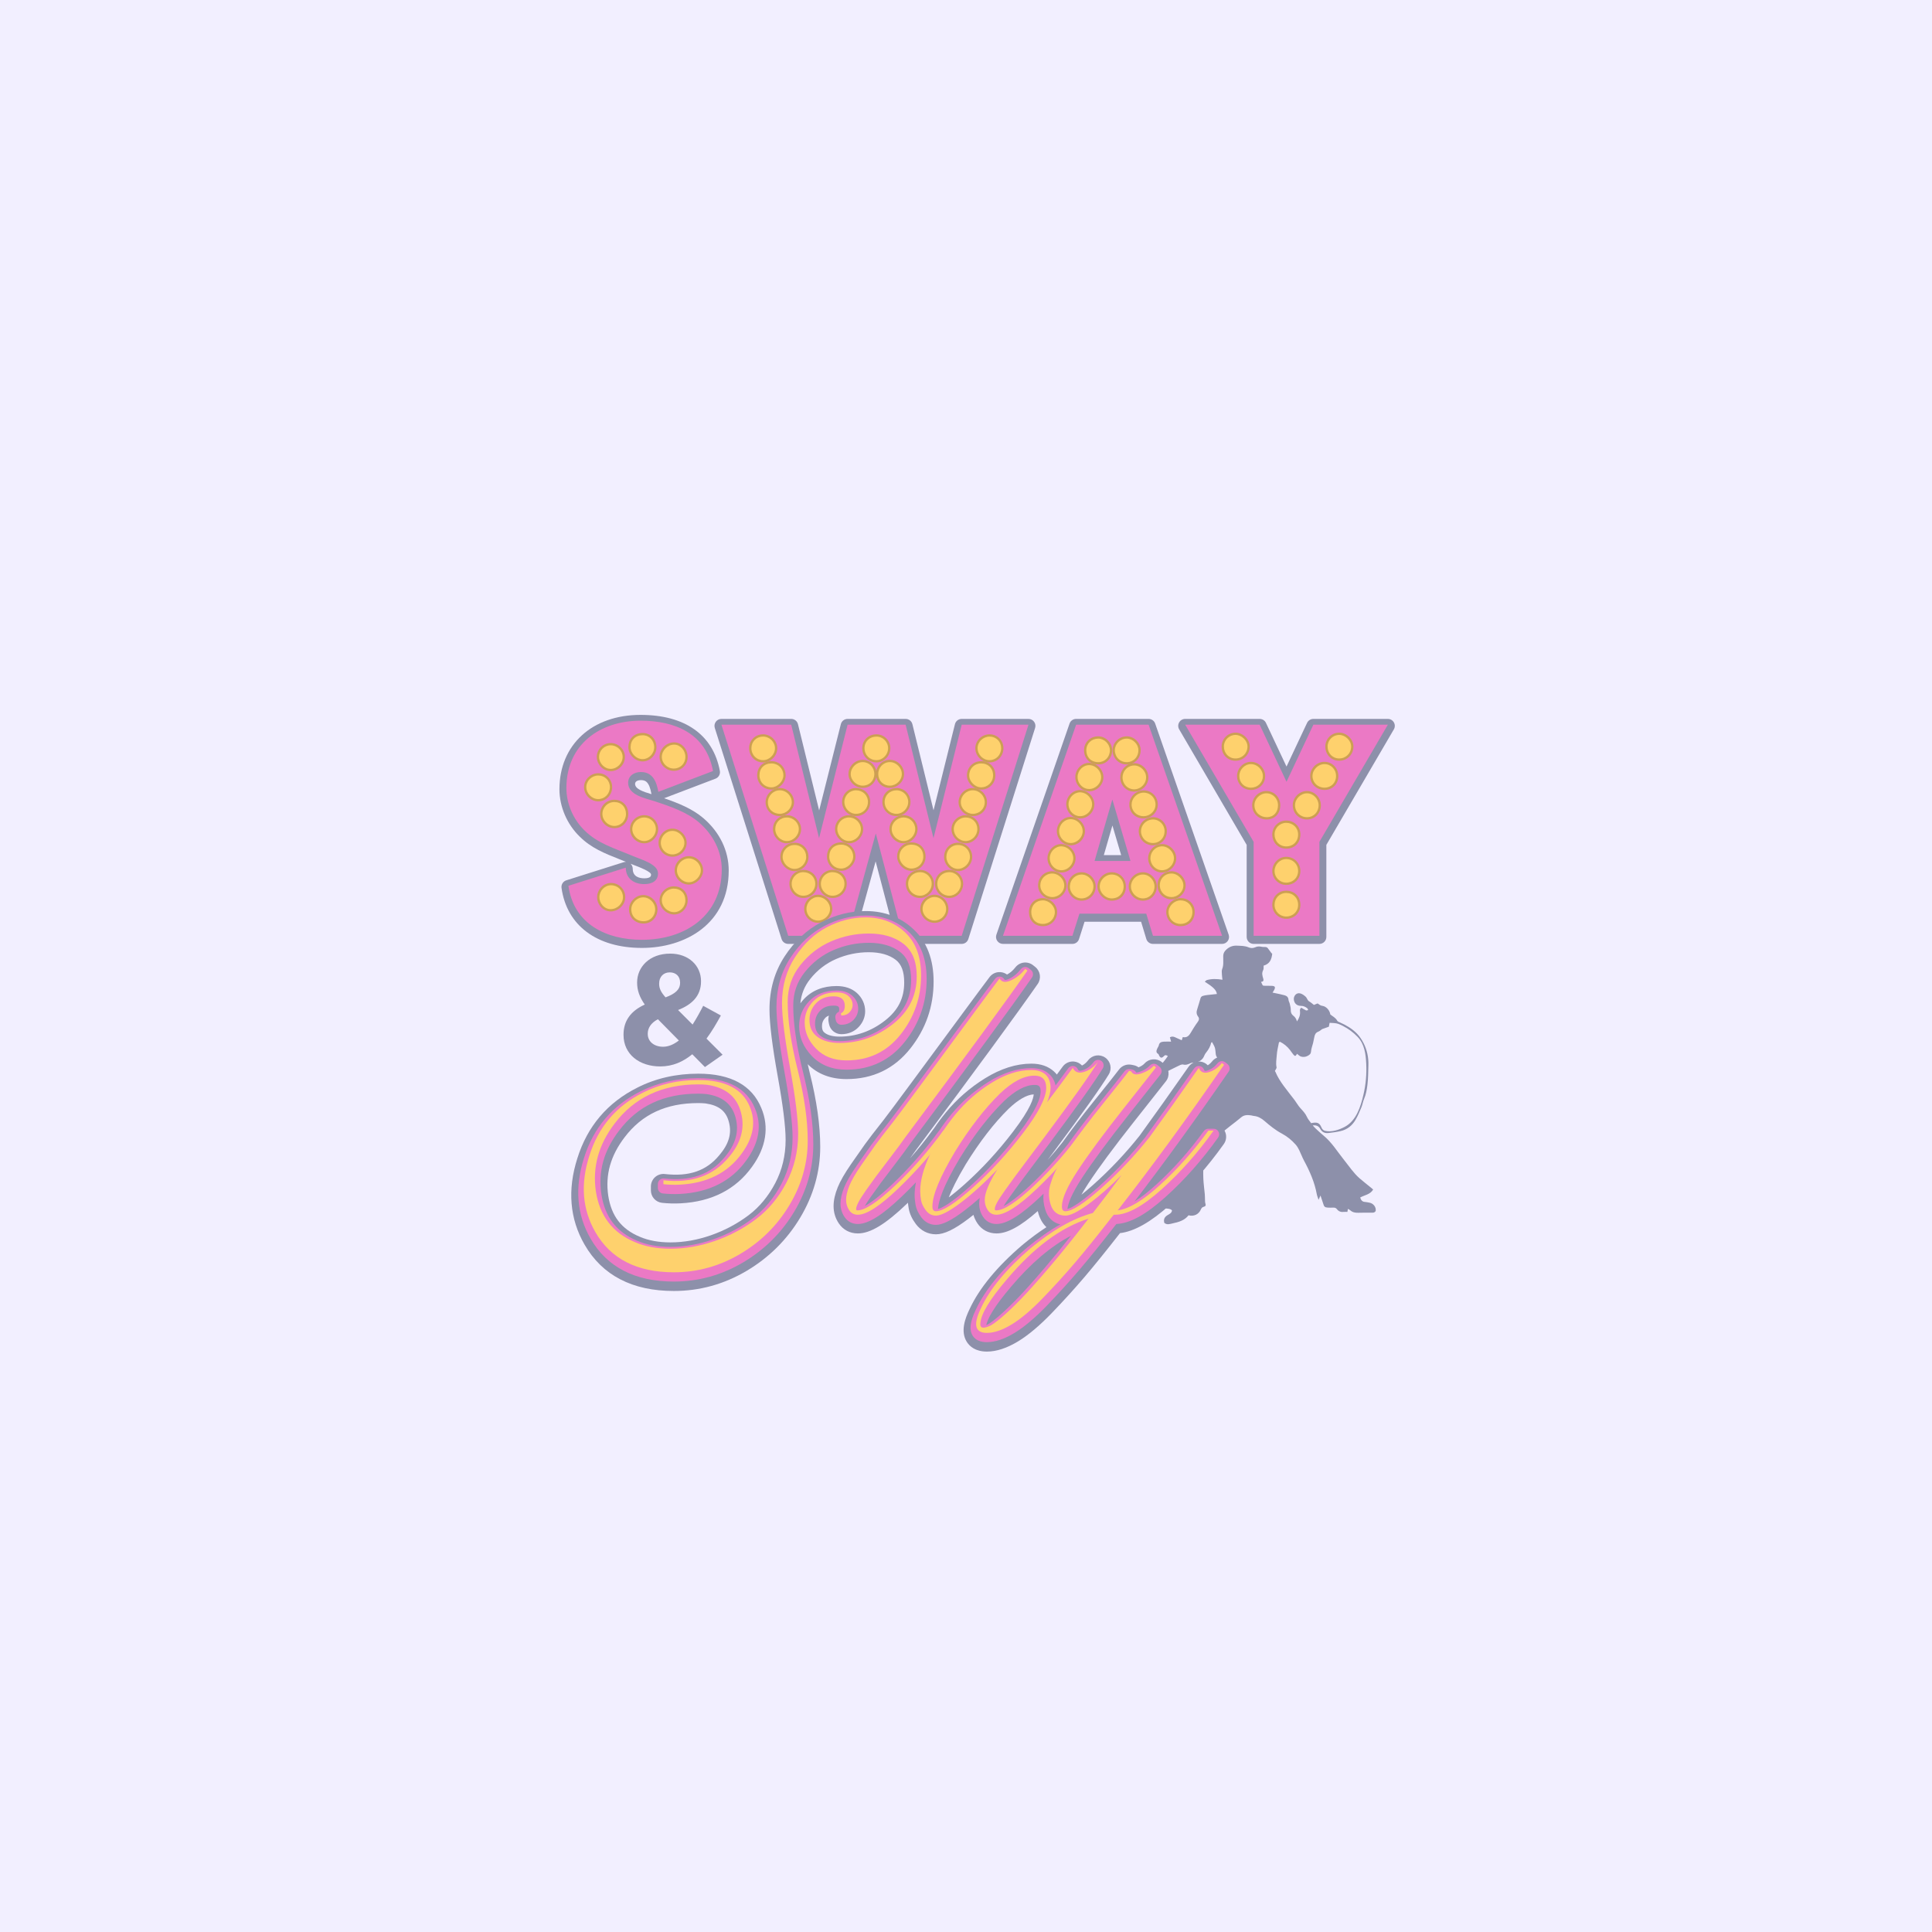 <?xml version="1.0" encoding="utf-8"?>
<!-- Generator: Adobe Illustrator 27.0.0, SVG Export Plug-In . SVG Version: 6.00 Build 0)  -->
<svg version="1.1" xmlns="http://www.w3.org/2000/svg" xmlns:xlink="http://www.w3.org/1999/xlink" x="0px" y="0px"
	 viewBox="0 0 1000 1000" style="enable-background:new 0 0 1000 1000;" xml:space="preserve">
<style type="text/css">
	.st0{fill:#FEFCEB;}
	.st1{fill:#CFE2F7;}
	.st2{fill:#FFFFFF;}
	.st3{fill:#FAF4BF;}
	.st4{fill:#474952;}
	.st5{fill:#FEB43E;}
	.st6{fill:#4698EA;}
	.st7{fill:#FEB43E;stroke:#474952;stroke-width:5.76;stroke-linecap:round;stroke-linejoin:round;stroke-miterlimit:10;}
	.st8{fill:#D2D7E2;}
	.st9{fill:#337AB7;}
	.st10{fill:#E86868;}
	.st11{fill:#8066F0;}
	.st12{fill:#EB79C5;}
	.st13{fill:#F49B50;}
	.st14{fill:#FCEDF7;}
	.st15{fill:#F74F8B;}
	.st16{clip-path:url(#SVGID_00000121979543718851322630000008732518328475214500_);}
	.st17{clip-path:url(#SVGID_00000152975898067015594920000010208623609751476902_);}
	.st18{fill:#F2EFFF;}
	.st19{fill:#FED16D;}
	.st20{fill:#CC9F53;}
	.st21{fill:#E9E9F0;}
	.st22{clip-path:url(#SVGID_00000051344184026005715610000010276685857524266929_);}
	.st23{fill:#FDC99A;}
	.st24{fill:#F45197;}
	.st25{fill:#F97FB5;}
	.st26{fill:#9578D3;}
	.st27{fill:#009ADE;}
	.st28{fill:#C2A6E1;}
	.st29{clip-path:url(#SVGID_00000005224611752355752540000012106014899527243947_);}
	.st30{fill:#8D90AA;}
</style>
<g id="REFERENCES">
</g>
<g id="Art_Layer">
	<rect x="-5.383" y="-7.17" class="st18" width="1006.723" height="1010.553"/>
	<g id="Sway__x26__Slay_00000165920544843203092570000011564672508740616832_">
		<path class="st18" d="M770,500c0,149.117-120.883,270-270,270S230,649.117,230,500s120.883-270,270-270S770,350.883,770,500z
			"/>
		<g>
			<path class="st30" d="M602.648,632.967c-0.501-1.895,0.128-3.074,1.721-4.041c0.893-0.543,2.126-1.03,2.259-2.455
				c-1.325-1.392-3.509-0.414-4.982-1.726c0.139-0.596,0.28-1.206,0.487-2.094
				c-0.559,0.27-0.938,0.454-1.532,0.741c-0.716-0.888-1.5-1.789-2.2-2.752
				c-0.428-0.588-0.207-1.217,0.118-1.824c1.948-3.642,3.871-7.297,5.822-10.938
				c0.808-1.507,1.671-2.985,2.499-4.482c0.8-1.447,1.452-2.934,1.778-4.586c0.537-2.726,1.336-5.381,1.265-8.231
				c-0.034-1.373,0.669-2.753,0.948-4.148c0.423-2.115,1.415-3.828,2.996-5.33
				c1.069-1.015,1.998-2.278,2.659-3.596c0.851-1.698,1.942-3.156,3.29-4.445
				c3.01-2.876,6.026-5.746,9.074-8.58c1.491-1.386,1.543-1.454,0.578-3.057c0.517-1.719,1.028-3.34,1.485-4.976
				c0.165-0.593,0.287-1.155,0.151-1.855c-0.372-1.904-0.133-2.751,0.592-4.096
				c-0.734-1.341-1.423-2.568-2.076-3.813c-0.161-0.308-0.248-0.671-0.298-1.019
				c-0.161-1.12-0.151-2.286-0.47-3.356c-0.299-1.002-0.934-1.904-1.455-2.915
				c-0.162,0.106-0.425,0.183-0.455,0.312c-0.421,1.854-1.309,3.458-2.493,4.929
				c-0.401,0.499-0.794,1.047-1.017,1.638c-0.96,2.538-2.931,3.531-5.466,3.746
				c-0.565,0.048-1.177,0.046-1.677,0.269c-1.24,0.553-2.353,1.097-3.867,0.712
				c-0.813-0.206-1.912,0.445-2.804,0.871c-2.712,1.298-5.385,2.676-8.075,4.018
				c-0.313,0.156-0.642,0.279-0.928,0.402c-0.881-0.517-0.656-1.284-0.585-1.972
				c0.197-1.91,1.1-3.47,2.381-4.876c0.749-0.823,1.341-1.789,2.11-2.837
				c-0.885-0.476-1.33-0.717-2.034,0.02c-1.161,1.217-1.812,1.055-2.542-0.363
				c-0.129-0.25-0.19-0.616-0.394-0.734c-1.424-0.818-0.919-1.894-0.442-2.966
				c0.233-0.525,0.639-1.006,0.74-1.55c0.271-1.466,1.357-1.764,2.534-1.851c1.212-0.089,2.435-0.02,3.816-0.02
				c-0.229-0.809-0.425-1.505-0.632-2.235c0.914-0.512,1.742-0.431,2.552-0.086
				c1.162,0.496,2.304,1.037,3.585,1.618c0.222-0.678,0.368-1.127,0.545-1.667
				c1.938,0.487,3.094-0.522,4.034-2.104c1.168-1.964,2.365-3.925,3.724-5.757c0.731-0.985,0.837-1.854,0.171-2.732
				c-0.932-1.228-0.939-2.43-0.458-3.828c0.664-1.933,1.13-3.933,1.771-5.874c0.132-0.401,0.605-0.831,1.015-0.97
				c0.802-0.272,1.665-0.392,2.513-0.498c1.621-0.203,3.25-0.351,4.878-0.522
				c-0.319-2.048-1.709-3.462-6.259-6.368c0.396-0.32,0.691-0.734,1.072-0.84c2.582-0.723,5.205-0.642,8.08-0.172
				c-0.108-0.937-0.257-1.76-0.284-2.587c-0.033-0.984-0.217-2.074,0.128-2.931
				c0.479-1.189,0.577-2.351,0.571-3.57c-0.004-1.079-0.041-2.158-0.024-3.237c0.022-1.362,0.613-2.39,1.65-3.326
				c1.594-1.438,3.342-2.095,5.484-1.981c2.003,0.106,3.995,0.029,5.914,0.847c1.115,0.475,2.335,0.55,3.515-0.016
				c1.155-0.553,2.373-0.485,3.581-0.208c0.984,0.226,2.16-0.273,2.941,0.703
				c0.66,0.825,1.249,1.706,1.893,2.544c0.121,0.157,0.352,0.23,0.379,0.247
				c-0.298,3.017-1.292,5.322-4.455,6.226c-0.057,0.766,0.118,1.658-0.216,2.273
				c-0.841,1.548-0.451,2.95,0.026,4.45c0.257,0.808,0.18,1.652-1.162,1.645
				c0.345,0.721,0.615,1.285,0.881,1.84c0.247,0.077,0.447,0.19,0.649,0.194
				c1.294,0.026,2.59,0.008,3.884,0.044c1.864,0.052,2.204,0.619,1.358,2.232
				c-0.192,0.366-0.437,0.705-0.794,1.274c0.674,0.137,1.201,0.235,1.724,0.351
				c1.529,0.34,3.077,0.617,4.578,1.056c1.077,0.315,1.863,0.972,1.942,2.288c0.041,0.688,0.495,1.341,0.649,2.035
				c0.246,1.109,0.58,2.246,0.541,3.359c-0.042,1.224,0.422,2.196,1.249,2.816
				c1.035,0.775,1.627,1.723,1.954,3.011c1.129-1.642,1.753-3.265,1.573-5.158
				c-0.058-0.605-0.212-1.317,0.679-1.931c0.736,0.427,1.551,0.968,2.43,1.372
				c0.285,0.131,0.734-0.097,1.108-0.16c-0.126-0.297-0.171-0.693-0.391-0.874
				c-0.953-0.784-1.976-1.295-3.313-1.299c-2.196-0.006-3.552-1.354-3.717-3.373
				c-0.13-1.586,1.186-3.66,3.385-3.068c1.037,0.279,2.025,1.031,2.834,1.785c0.697,0.65,0.768,1.807,1.755,2.361
				c0.863,0.485,1.607,1.183,2.444,1.817c0.61-0.261,1.196-0.511,1.747-0.747c0.18,0.049,0.345,0.049,0.445,0.129
				c0.665,0.536,1.284,0.977,2.24,1.105c1.977,0.264,3.768,2.374,4.042,4.435
				c1.22,1.011,2.78,1.689,3.588,3.26c0.221,0.43,0.917,0.657,1.436,0.885c3.241,1.426,6.279,3.22,8.748,5.746
				c1.373,1.405,2.503,3.134,3.408,4.89c1.861,3.615,2.664,7.531,2.528,11.607
				c-0.113,3.363-0.093,6.749-0.507,10.078c-0.304,2.449-0.718,4.933-1.73,7.266
				c-0.591,1.362-0.785,2.894-1.353,4.268c-0.902,2.184-1.821,4.385-2.998,6.426
				c-1.771,3.073-4.327,5.173-7.941,5.984c-2.028,0.456-4.06,0.722-6.107,0.96
				c-1.849,0.215-3.376-0.409-4.265-2.102c-0.827-1.575-2.146-2.022-3.913-1.839
				c0.467,0.504,0.905,1.04,1.408,1.506c1.312,1.218,2.6,2.471,3.991,3.594
				c4.466,3.601,7.365,8.516,10.901,12.895c2.562,3.172,4.799,6.623,7.888,9.336
				c1.932,1.697,3.98,3.264,5.971,4.893c0.381,0.312,0.744,0.646,1.121,0.976
				c-1.536,2.594-4.423,2.83-6.711,4.114c0.395,1.289,1.003,2.228,2.493,2.299
				c0.707,0.034,1.404,0.234,2.108,0.338c2.1,0.31,3.702,2.208,3.432,4.225
				c-0.048,0.354-0.591,0.822-0.98,0.912c-0.685,0.158-1.429,0.068-2.148,0.074
				c-1.942,0.017-3.885-0.004-5.826,0.056c-1.559,0.049-2.995-0.177-4.208-1.262
				c-0.314-0.281-0.719-0.46-1.209-0.764c-0.102,0.551-0.196,1.06-0.291,1.577c-0.615,0-1.238-0.058-1.846,0.011
				c-1.473,0.169-2.679-0.239-3.588-1.448c-0.474-0.63-1.133-0.809-1.905-0.778
				c-0.934,0.038-1.873,0.048-2.805-0.006c-1.499-0.088-1.937-0.489-2.346-1.955
				c-0.115-0.413-0.264-0.817-0.4-1.224c-0.34-1.011-0.681-2.021-1.039-3.081
				c-0.282,0.642-0.536,1.219-0.983,2.236c-0.398-1.234-0.766-2.051-0.922-2.907
				c-1.133-6.206-3.64-11.876-6.615-17.384c-0.946-1.752-1.609-3.655-2.497-5.441
				c-0.501-1.008-1.088-2.015-1.828-2.854c-2.049-2.323-4.439-4.266-7.18-5.728
				c-3.309-1.764-6.179-4.102-8.995-6.546c-1.572-1.365-3.387-2.394-5.558-2.573
				c-0.422-0.035-0.83-0.211-1.252-0.271c-1.876-0.266-3.673-0.349-5.277,1.048
				c-1.723,1.5-3.582,2.843-5.381,4.255c-2.25,1.766-4.433,3.627-6.766,5.275
				c-2.639,1.864-4.768,4.129-5.934,7.13c-0.764,1.968-1.529,3.973-1.477,6.183c0.069,2.948-0.098,5.903,0.033,8.846
				c0.12,2.703,0.519,5.393,0.758,8.092c0.089,1.001,0.057,2.012,0.107,3.017
				c0.028,0.57,0.006,1.175,0.191,1.698c0.338,0.957,0.123,1.542-0.877,1.772
				c-0.783,0.18-1.168,0.704-1.474,1.411c-1.084,2.501-3.619,3.706-6.365,2.983
				c-2.021,2.631-5.085,3.518-8.166,4.167C605.656,633.492,604.086,634.168,602.648,632.967z M678.65,581.341
				c3.072-0.653,4.304-0.244,5.314,2.183c0.418,1.006,0.974,1.562,1.899,1.789
				c3.3,0.808,7.301-0.505,10.244-2.099c5.919-3.204,8.136-10.348,9.579-16.47
				c1.244-5.278,1.743-10.731,1.478-16.147c-0.24-4.923-0.878-10.172-4.453-13.9
				c-2.243-2.338-4.793-4.231-7.664-5.694c-1.006-0.513-2.057-1.018-3.146-1.266
				c-1.158-0.264-2.387-0.218-3.707-0.317c-0.103,0.538-0.22,1.146-0.384,2.004
				c-1.002,0.358-2.108,0.753-3.514,1.256c-0.453,0.312-1.14,0.993-1.968,1.309
				c-1.431,0.548-1.84,1.649-2.075,2.965c-0.175,0.98-0.377,1.956-0.611,2.923
				c-0.352,1.456-0.951,2.887-1.057,4.356c-0.099,1.361-0.864,1.811-1.85,2.328
				c-1.097,0.576-2.265,0.625-3.35,0.311c-0.754-0.218-1.364-0.934-2.042-1.431
				c-0.681,1.25-1.056,1.379-1.802,0.512c-0.696-0.809-1.263-1.728-1.92-2.572
				c-1.417-1.82-3.171-3.207-5.151-4.193c-0.296,0.238-0.486,0.312-0.506,0.418
				c-0.4,2.162-0.977,4.316-1.108,6.497c-0.125,2.081-0.576,4.172-0.116,6.298
				c0.112,0.515-0.503,1.188-0.869,1.971c-0.019-0.027,0.195,0.179,0.299,0.431c1.07,2.59,2.585,4.927,4.214,7.177
				c1.842,2.543,3.843,4.97,5.735,7.478c0.987,1.308,1.768,2.789,2.859,3.995c1.339,1.482,2.71,2.872,3.543,4.755
				C677.03,579.353,677.94,580.32,678.65,581.341z"/>
		</g>
		<g>
			<g>
				<path class="st30" d="M721.47,373.911c-0.642-1.118-1.833-1.808-3.122-1.808H679.793
					c-1.395,0-2.664,0.805-3.258,2.067l-10.637,22.606l-10.637-22.606c-0.594-1.262-1.863-2.067-3.258-2.067h-38.556
					c-1.289,0-2.481,0.69-3.122,1.808c-0.643,1.119-0.637,2.495,0.014,3.608l34.935,59.786v47.657
					c0,1.988,1.611,3.6,3.6,3.6h34.047c1.988,0,3.6-1.612,3.6-3.6V437.305l34.935-59.786
					C722.106,376.406,722.112,375.03,721.47,373.911z"/>
				<path class="st30" d="M597.915,374.519c-0.503-1.447-1.867-2.417-3.399-2.417H557c-1.534,0-2.899,0.972-3.401,2.421
					l-37.866,109.259c-0.382,1.101-0.207,2.317,0.469,3.267c0.675,0.948,1.768,1.512,2.933,1.512h35.946
					c1.567,0,2.955-1.015,3.431-2.508l2.851-8.957h29.265l2.703,8.911c0.461,1.518,1.859,2.555,3.445,2.555h35.776
					c1.166,0,2.259-0.565,2.935-1.515c0.675-0.95,0.849-2.168,0.465-3.269L597.915,374.519z M580.313,442.626h-8.977
					l4.447-15.356L580.313,442.626z"/>
				<path class="st30" d="M535.244,373.576c-0.678-0.926-1.757-1.473-2.904-1.473h-34.567
					c-1.654,0-3.095,1.127-3.494,2.732l-11.08,44.567l-10.94-44.557c-0.395-1.61-1.838-2.742-3.496-2.742h-30.048
					c-1.65,0-3.089,1.122-3.491,2.722l-11.231,44.659l-10.96-44.639c-0.395-1.61-1.838-2.742-3.496-2.742h-36.126
					c-1.147,0-2.226,0.547-2.904,1.473c-0.678,0.925-0.874,2.119-0.528,3.213l34.566,109.259
					c0.473,1.497,1.862,2.514,3.432,2.514h30.738c1.62,0,3.041-1.083,3.471-2.644l11.039-40.07l10.498,40.027
					c0.415,1.583,1.846,2.687,3.482,2.687h30.568c1.57,0,2.959-1.017,3.433-2.514l34.567-109.259
					C536.118,375.695,535.922,374.501,535.244,373.576z"/>
				<path class="st30" d="M364.123,423.526c-5.75-4.95-13.236-7.91-20.377-10.364l26.596-10.123
					c1.627-0.62,2.578-2.315,2.258-4.026c-3.496-18.693-18.076-28.988-41.054-28.988
					c-25.113,0-41.985,15.475-41.985,38.506c0,8.97,3.918,18.121,10.441,24.438
					c5.967,5.968,13.001,8.751,20.447,11.697c1.185,0.469,2.381,0.941,3.581,1.432
					c-0.404-0.014-0.81,0.041-1.205,0.166l-29.699,9.387c-1.674,0.529-2.723,2.189-2.481,3.929
					c2.707,19.451,18.258,31.064,41.601,31.064c22.366,0,44.934-12.392,44.934-40.077
					C377.18,440.377,372.543,430.774,364.123,423.526z M328.718,405.752c0-1.864,2.505-1.958,3.007-1.958
					c2.137,0,4.321,0.561,5.479,7.269c0,0.001,0,0.002,0.001,0.003C332.674,409.738,328.718,408.3,328.718,405.752z
					 M336.982,452.654c0,0.586,0,1.958-3.528,1.958c-2.221,0-5.946-0.639-5.946-4.918c0-1-0.416-1.949-1.136-2.624
					c0.707,0.286,1.471,0.578,2.264,0.88C330.701,448.737,336.982,451.131,336.982,452.654z"/>
			</g>
			<g>
				<g>
					<path class="st12" d="M679.793,375.107l-13.895,29.529l-13.895-29.529h-38.555l35.426,60.627v48.632h34.047
						v-48.632l35.426-60.627H679.793z M632.901,386.403c0-3.649,2.949-6.597,6.597-6.597
						c3.468,0,6.778,3.118,6.778,6.597c0,3.988-3.129,6.767-6.778,6.767
						C635.85,393.17,632.901,390.391,632.901,386.403z M640.888,401.688c0-3.649,2.949-6.778,6.597-6.778
						s6.778,3.129,6.778,6.778c0,3.818-3.129,6.597-6.778,6.597S640.888,405.506,640.888,401.688z M648.705,416.802
						c0-3.649,3.129-6.778,6.767-6.778c3.829,0,6.608,3.129,6.608,6.778c0,3.988-2.609,6.767-6.428,6.767
						C652.004,423.569,648.705,420.79,648.705,416.802z M665.728,474.979c-3.649,0-6.608-2.948-6.608-6.597
						c0-3.988,2.959-6.767,6.608-6.767c3.988,0,6.767,2.779,6.767,6.767
						C672.495,472.031,669.716,474.979,665.728,474.979z M665.728,457.447c-3.649,0-6.608-2.959-6.608-6.608
						s2.959-6.767,6.608-6.767c3.988,0,6.767,3.118,6.767,6.767S669.716,457.447,665.728,457.447z M665.728,438.683
						c-3.649,0-6.608-2.779-6.608-6.778c0-3.649,2.959-6.597,6.608-6.597c3.988,0,6.767,2.948,6.767,6.597
						C672.495,435.904,669.716,438.683,665.728,438.683z M676.494,423.569c-3.649,0-6.778-2.779-6.778-6.767
						c0-3.649,3.129-6.778,6.778-6.778c3.649,0,6.597,3.129,6.597,6.778
						C683.092,420.79,680.143,423.569,676.494,423.569z M685.52,408.285c-3.638,0-6.767-2.779-6.767-6.597
						c0-3.649,3.129-6.778,6.767-6.778c3.829,0,6.608,3.129,6.608,6.778
						C692.128,405.506,689.349,408.285,685.52,408.285z M693.168,393.17c-3.649,0-6.597-2.779-6.597-6.767
						c0-3.649,2.949-6.597,6.597-6.597c3.468,0,6.777,3.118,6.777,6.597
						C699.945,390.391,696.817,393.17,693.168,393.17z"/>
					<path class="st12" d="M557,375.107L519.134,484.366h35.946l3.649-11.466h34.567l3.479,11.466h35.776
						l-38.035-109.259H557z M593.816,402.377c0,2.28-1.22,4.359-3.023,5.6
						c-1.093,0.732-2.386,1.178-3.744,1.178c-3.829,0-6.608-3.129-6.608-6.778c0-2.959,1.952-5.579,4.646-6.459
						c0.615-0.202,1.273-0.308,1.962-0.308C590.687,395.61,593.816,398.728,593.816,402.377z M585.129,445.631
						h-18.583l9.207-31.788L585.129,445.631z M583.22,381.715c3.479,0,6.608,3.118,6.608,6.597
						c0,3.394-2.132,5.908-5.006,6.587c-0.509,0.127-1.05,0.191-1.602,0.191c-3.649,0-6.767-2.779-6.767-6.778
						C576.452,384.664,579.571,381.715,583.22,381.715z M568.455,381.715c3.479,0,6.608,3.118,6.608,6.597
						c0,3.999-2.959,6.778-6.608,6.778c-0.849,0-1.633-0.127-2.355-0.371c-2.683-0.859-4.412-3.256-4.412-6.407
						C561.688,384.664,564.467,381.715,568.455,381.715z M563.767,395.429c0.679,0,1.347,0.117,1.983,0.329
						c2.726,0.912,4.794,3.616,4.794,6.448c0,3.649-3.129,6.778-6.777,6.778c-1.368,0-2.641-0.445-3.691-1.177
						c-1.75-1.241-2.906-3.32-2.906-5.601C557.17,398.558,560.118,395.429,563.767,395.429z M559.079,409.505
						c0.244,0,0.477,0.01,0.711,0.043v0.01c3.33,0.382,6.067,3.468,6.067,6.714c0,3.649-3.129,6.777-6.778,6.777
						c-1.368,0-2.641-0.445-3.691-1.177c-1.75-1.241-2.906-3.32-2.906-5.6
						C552.481,412.634,555.43,409.505,559.079,409.505z M554.221,423.399c0.308,0,0.615,0.021,0.912,0.075
						c3.235,0.488,5.855,3.521,5.855,6.703c0,3.638-3.129,6.767-6.767,6.767c-1.368,0-2.641-0.445-3.691-1.177
						c-1.761-1.241-2.917-3.32-2.917-5.59C547.613,426.528,550.572,423.399,554.221,423.399z M549.352,437.464
						c0.297,0,0.605,0.021,0.891,0.074c3.256,0.477,5.887,3.511,5.887,6.704c0,3.649-3.129,6.777-6.778,6.777
						c-0.244,0-0.488-0.01-0.732-0.043c-3.299-0.382-5.865-3.33-5.865-6.735
						C542.755,440.592,545.704,437.464,549.352,437.464z M539.796,478.808c-3.988,0-6.597-2.779-6.597-6.778
						c0-3.649,2.609-6.598,6.597-6.598c3.479,0,6.778,3.129,6.778,6.598
						C546.574,476.029,543.445,478.808,539.796,478.808z M544.664,464.914c-3.649,0-6.778-2.959-6.778-6.608
						c0-3.988,3.129-6.767,6.778-6.767c1.294,0,2.577,0.445,3.67,1.177c1.814,1.241,3.108,3.309,3.108,5.59
						C551.442,461.954,548.313,464.914,544.664,464.914z M559.779,465.603c-3.649,0-6.608-3.129-6.608-6.767
						c0-0.149,0-0.297,0.021-0.445c0.223-3.458,3.087-6.332,6.587-6.332c3.638,0,6.767,3.129,6.767,6.778
						C566.546,462.824,563.417,465.603,559.779,465.603z M575.402,465.603c-3.468,0-6.767-3.129-6.767-6.767
						c0-3.649,3.129-6.778,6.767-6.778c3.999,0,6.778,3.129,6.778,6.778
						C582.18,462.824,579.401,465.603,575.402,465.603z M591.556,465.603c-3.649,0-6.767-3.129-6.767-6.767
						c0-3.649,3.119-6.778,6.767-6.778c3.649,0,6.608,3.129,6.608,6.778
						C598.164,462.824,595.205,465.603,591.556,465.603z M617.786,472.031c0,3.999-2.779,6.778-6.767,6.778
						c-3.649,0-6.778-2.779-6.778-6.778c0-3.468,3.299-6.598,6.778-6.598
						C615.008,465.433,617.786,468.382,617.786,472.031z M613.098,458.306c0,3.649-3.129,6.608-6.778,6.608
						c-3.5,0-6.353-2.715-6.576-6.152c-0.021-0.149-0.021-0.308-0.021-0.456c0-2.493,1.156-4.508,2.906-5.675
						c1.05-0.7,2.323-1.092,3.691-1.092C609.8,451.539,613.098,454.657,613.098,458.306z M608.23,444.242
						c0,3.351-2.62,6.258-5.876,6.714c-0.286,0.043-0.594,0.064-0.891,0.064c-3.649,0-6.598-3.129-6.598-6.777
						c0-3.405,2.567-6.354,5.865-6.735c0.244-0.032,0.488-0.043,0.732-0.043
						C605.112,437.464,608.23,440.762,608.23,444.242z M603.372,430.177c0,2.493-1.156,4.508-2.906,5.675
						c-1.05,0.7-2.323,1.092-3.691,1.092c-3.649,0-6.777-2.779-6.777-6.767c0-3.362,2.662-6.141,5.94-6.555
						c0.276-0.032,0.552-0.053,0.838-0.053C600.423,423.569,603.372,426.528,603.372,430.177z M598.684,416.452
						c0,2.28-1.22,4.285-3.023,5.473c-1.092,0.711-2.386,1.124-3.755,1.124c-3.999,0-6.778-2.948-6.778-6.597
						c0-3.373,2.673-6.3,5.95-6.724c0.276-0.032,0.552-0.053,0.827-0.053
						C595.555,409.674,598.684,412.453,598.684,416.452z"/>
					<path class="st12" d="M497.773,375.107l-14.595,58.708l-14.415-58.708h-30.049l-14.764,58.708l-14.414-58.708
						h-36.126l34.567,109.259h30.738l14.595-52.98l13.895,52.98h30.568l34.567-109.259H497.773z M388.344,387.273
						c0-3.649,2.779-6.608,6.608-6.608c3.638,0,6.767,2.959,6.767,6.608c0,3.648-3.129,6.767-6.767,6.767
						C391.123,394.04,388.344,390.921,388.344,387.273z M392.512,401.338c0-3.999,2.779-6.778,6.777-6.778
						c3.649,0,6.778,2.779,6.778,6.778c0,3.479-3.309,6.778-6.778,6.778
						C395.291,408.115,392.512,404.986,392.512,401.338z M396.861,415.232c0-3.649,3.118-6.767,6.767-6.767
						c3.649,0,6.777,3.119,6.777,6.767s-3.299,6.597-6.777,6.597C399.979,421.829,396.861,419.231,396.861,415.232z
						 M400.68,429.127c0-3.649,2.779-6.598,6.597-6.598c3.649,0,6.778,2.948,6.778,6.598
						c0,3.649-3.129,6.777-6.778,6.777S400.68,432.776,400.68,429.127z M404.498,443.541
						c0-3.988,3.129-6.767,6.778-6.767s6.597,2.779,6.597,6.767c0,3.649-2.949,6.777-6.597,6.777
						S404.498,447.02,404.498,443.541z M409.186,457.447c0-3.649,2.959-6.608,6.608-6.608
						c3.988,0,6.767,2.959,6.767,6.608c0,3.638-2.779,6.767-6.767,6.767
						C412.145,464.213,409.186,461.085,409.186,457.447z M423.431,477.069c-3.649,0-6.597-2.948-6.597-6.598
						c0-3.648,2.949-6.777,6.597-6.777s6.778,3.129,6.778,6.777C430.208,473.94,427.079,477.069,423.431,477.069z
						 M430.898,464.213c-3.649,0-6.597-3.129-6.597-6.767c0-3.649,2.949-6.608,6.597-6.608
						c3.999,0,6.777,2.959,6.777,6.608C437.675,461.085,434.897,464.213,430.898,464.213z M435.416,450.149
						c-3.999,0-6.778-3.129-6.778-6.778c0-3.999,2.779-6.777,6.778-6.777c3.649,0,6.777,2.779,6.777,6.777
						C442.194,446.851,438.895,450.149,435.416,450.149z M439.415,435.904c-3.479,0-6.608-3.129-6.608-6.777
						c0-3.649,2.959-6.598,6.608-6.598c3.649,0,6.767,2.948,6.767,6.598
						C446.182,432.776,443.063,435.904,439.415,435.904z M443.063,421.829c-3.649,0-6.608-3.118-6.608-6.767
						s2.959-6.598,6.608-6.598c3.988,0,6.767,2.949,6.767,6.598S447.052,421.829,443.063,421.829z M446.532,407.245
						c-3.468,0-6.778-2.948-6.778-6.597s3.129-6.778,6.778-6.778c3.818,0,6.597,3.129,6.597,6.778
						S450.35,407.245,446.532,407.245z M446.882,387.273c0-3.649,2.779-6.608,6.767-6.608
						c3.649,0,6.608,2.959,6.608,6.608c0,3.648-2.959,6.767-6.608,6.767
						C449.661,394.04,446.882,390.921,446.882,387.273z M453.999,400.648c0-3.649,2.779-6.778,6.597-6.778
						c3.649,0,6.777,3.129,6.777,6.778s-3.299,6.597-6.777,6.597C456.778,407.245,453.999,404.297,453.999,400.648z
						 M457.298,415.062c0-3.649,2.779-6.598,6.778-6.598c3.649,0,6.597,2.949,6.597,6.598s-2.949,6.767-6.597,6.767
						C460.077,421.829,457.298,418.711,457.298,415.062z M460.946,429.127c0-3.649,3.129-6.598,6.778-6.598
						c3.649,0,6.597,2.948,6.597,6.598c0,3.649-3.129,6.777-6.597,6.777
						C464.075,435.904,460.946,432.776,460.946,429.127z M464.945,443.372c0-3.999,3.129-6.777,6.767-6.777
						c3.999,0,6.778,2.779,6.778,6.777c0,3.649-2.779,6.778-6.778,6.778
						C468.244,450.149,464.945,446.851,464.945,443.372z M469.463,457.447c0-3.649,2.779-6.608,6.767-6.608
						c3.649,0,6.608,2.959,6.608,6.608c0,3.638-2.959,6.767-6.608,6.767
						C472.242,464.213,469.463,461.085,469.463,457.447z M483.698,477.069c-3.638,0-6.767-3.129-6.767-6.598
						c0-3.648,3.129-6.777,6.767-6.777c3.649,0,6.608,3.129,6.608,6.777
						C490.305,474.12,487.346,477.069,483.698,477.069z M491.345,464.213c-3.999,0-6.778-3.129-6.778-6.767
						c0-3.649,2.779-6.608,6.778-6.608c3.649,0,6.597,2.959,6.597,6.608
						C497.942,461.085,494.993,464.213,491.345,464.213z M495.863,450.319c-3.649,0-6.608-3.129-6.608-6.777
						c0-3.988,2.959-6.767,6.608-6.767c3.649,0,6.767,2.779,6.767,6.767
						C502.63,447.02,499.512,450.319,495.863,450.319z M499.851,435.904c-3.649,0-6.767-3.129-6.767-6.777
						c0-3.649,3.118-6.598,6.767-6.598c3.829,0,6.608,2.948,6.608,6.598
						C506.459,432.776,503.5,435.904,499.851,435.904z M503.5,421.829c-3.468,0-6.767-2.948-6.767-6.597
						s3.118-6.767,6.767-6.767c3.649,0,6.778,3.119,6.778,6.767C510.278,419.231,507.149,421.829,503.5,421.829z
						 M507.849,408.115c-3.479,0-6.778-3.299-6.778-6.778c0-3.999,3.129-6.778,6.778-6.778
						c3.988,0,6.767,2.779,6.767,6.778C514.616,404.986,511.837,408.115,507.849,408.115z M512.187,394.04
						c-3.649,0-6.777-3.119-6.777-6.767c0-3.649,3.129-6.608,6.777-6.608c3.818,0,6.597,2.959,6.597,6.608
						C518.784,390.921,516.005,394.04,512.187,394.04z"/>
					<path class="st12" d="M361.774,425.658c-6.258-5.388-15.114-8.337-22.931-10.946
						c-4.858-1.559-13.725-3.129-13.725-9.556c0-3.468,2.959-5.558,6.608-5.558c6.247,0,8.156,5.218,9.026,10.257
						l28.309-10.776c-3.638-19.453-19.622-26.05-37.516-26.05c-20.842,0-38.385,12.155-38.385,34.906
						c0,8.167,3.649,16.335,9.387,21.892c6.767,6.767,15.454,9.207,24.491,13.025
						c4.858,2.079,13.545,4.338,13.545,9.206c0,4.169-3.479,5.558-7.128,5.558c-5.378,0-9.546-2.959-9.546-8.517
						l-29.698,9.387c2.779,19.972,19.792,27.959,38.035,27.959c22.231,0,41.334-12.325,41.334-36.476
						C373.579,440.762,369.241,432.086,361.774,425.658z M348.919,384.834c3.649,0,6.428,3.309,6.428,6.948
						c0,3.829-2.959,6.607-6.608,6.607c-3.638,0-6.767-2.959-6.767-6.607
						C341.972,388.143,345.101,384.834,348.919,384.834z M332.596,379.976c3.638,0,6.597,2.779,6.597,6.778
						c0,3.638-2.959,6.767-6.597,6.767c-3.649,0-6.778-3.299-6.778-6.767
						C325.818,382.755,328.597,379.976,332.596,379.976z M316.092,385.184c3.649,0,6.777,2.959,6.777,6.598
						c0,3.648-3.129,6.777-6.777,6.777c-3.479,0-6.597-3.129-6.597-6.777
						C309.494,388.143,312.443,385.184,316.092,385.184z M302.887,407.415c0-3.649,3.129-6.598,6.777-6.598
						c3.818,0,6.597,2.949,6.597,6.598s-2.779,6.778-6.597,6.778C306.015,414.193,302.887,411.064,302.887,407.415z
						 M318.001,428.087c-3.649,0-6.778-3.129-6.778-6.777c0-3.988,3.129-6.767,6.778-6.767
						c3.818,0,6.597,2.779,6.597,6.767C324.598,424.959,321.819,428.087,318.001,428.087z M333.455,435.904
						c-3.638,0-6.767-3.129-6.767-6.777c0-3.649,3.129-6.598,6.767-6.598c3.649,0,6.608,2.948,6.608,6.598
						C340.063,432.776,336.934,435.904,333.455,435.904z M316.092,471.161c-3.649,0-6.428-3.299-6.428-6.767
						c0-3.649,2.949-6.778,6.597-6.778c3.649,0,6.778,2.779,6.778,6.778
						C323.039,468.032,319.74,471.161,316.092,471.161z M333.115,477.419c-3.999,0-6.947-2.779-6.947-6.778
						c0-3.468,3.118-6.777,6.767-6.777c3.649,0,6.778,3.129,6.778,6.777
						C339.713,474.64,336.764,477.419,333.115,477.419z M348.049,429.477c3.649,0,6.778,3.299,6.778,6.778
						c0,3.649-3.129,6.598-6.778,6.598c-3.649,0-6.597-2.949-6.597-6.598S344.401,429.477,348.049,429.477z
						 M348.919,472.731c-3.649,0-6.947-3.129-6.947-6.778s3.299-6.597,6.767-6.597c3.829,0,6.608,2.598,6.608,6.597
						C355.347,469.602,352.568,472.731,348.919,472.731z M356.556,457.266c-3.638,0-6.767-3.129-6.767-6.778
						c0-3.638,3.129-6.767,6.767-6.767c3.649,0,6.778,3.129,6.778,6.767
						C363.334,453.968,360.035,457.266,356.556,457.266z"/>
				</g>
				<g>
					<g>
						<path class="st19" d="M665.728,461.615c-3.649,0-6.608,2.779-6.608,6.767c0,3.649,2.959,6.597,6.608,6.597
							c3.988,0,6.767-2.948,6.767-6.597C672.495,464.394,669.716,461.615,665.728,461.615z"/>
						<path class="st20" d="M665.728,475.575c-3.972,0-7.204-3.227-7.204-7.193c0-4.197,3.097-7.362,7.204-7.362
							c4.335,0,7.362,3.027,7.362,7.362C673.091,472.483,669.925,475.575,665.728,475.575z M665.728,462.211
							c-3.428,0-6.013,2.653-6.013,6.171c0,3.309,2.697,6.001,6.013,6.001c3.519,0,6.171-2.58,6.171-6.001
							C671.9,464.748,669.362,462.211,665.728,462.211z"/>
					</g>
					<g>
						<path class="st19" d="M665.728,444.072c-3.649,0-6.608,3.118-6.608,6.767s2.959,6.608,6.608,6.608
							c3.988,0,6.767-2.959,6.767-6.608S669.716,444.072,665.728,444.072z"/>
						<path class="st20" d="M665.728,458.042c-3.972,0-7.204-3.231-7.204-7.204c0-3.991,3.299-7.362,7.204-7.362
							c4.129,0,7.362,3.234,7.362,7.362C673.091,454.945,669.925,458.042,665.728,458.042z M665.728,444.667
							c-3.26,0-6.013,2.826-6.013,6.171c0,3.315,2.697,6.012,6.013,6.012c3.519,0,6.171-2.585,6.171-6.012
							C671.9,447.32,669.247,444.667,665.728,444.667z"/>
					</g>
					<g>
						<path class="st19" d="M693.168,379.806c-3.649,0-6.597,2.948-6.597,6.597c0,3.988,2.949,6.767,6.597,6.767
							c3.649,0,6.777-2.779,6.777-6.767C699.945,382.925,696.636,379.806,693.168,379.806z"/>
						<path class="st20" d="M693.168,393.766c-4.101,0-7.193-3.165-7.193-7.362c0-3.966,3.227-7.193,7.193-7.193
							c3.858,0,7.373,3.428,7.373,7.193C700.541,390.532,697.302,393.766,693.168,393.766z M693.168,380.402
							c-3.309,0-6.002,2.692-6.002,6.002c0,3.518,2.58,6.171,6.002,6.171c3.466,0,6.182-2.711,6.182-6.171
							C699.35,383.318,696.346,380.402,693.168,380.402z"/>
					</g>
					<g>
						<path class="st19" d="M685.52,394.91c-3.638,0-6.767,3.129-6.767,6.778c0,3.818,3.129,6.597,6.767,6.597
							c3.829,0,6.608-2.779,6.608-6.597C692.128,398.039,689.349,394.91,685.52,394.91z"/>
						<path class="st20" d="M685.52,408.88c-4.129,0-7.362-3.159-7.362-7.193c0-3.997,3.372-7.373,7.362-7.373
							c4.04,0,7.204,3.239,7.204,7.373C692.725,405.856,689.695,408.88,685.52,408.88z M685.52,395.505
							c-3.288,0-6.171,2.889-6.171,6.182c0,3.365,2.711,6.001,6.171,6.001c3.484,0,6.013-2.524,6.013-6.001
							C691.533,398.221,688.892,395.505,685.52,395.505z"/>
					</g>
					<g>
						<path class="st19" d="M676.494,410.024c-3.649,0-6.778,3.129-6.778,6.778c0,3.988,3.129,6.767,6.778,6.767
							c3.649,0,6.597-2.779,6.597-6.767C683.092,413.154,680.143,410.024,676.494,410.024z"/>
						<path class="st20" d="M676.495,424.165c-4.135,0-7.374-3.234-7.374-7.362c0-3.997,3.377-7.373,7.374-7.373
							c3.899,0,7.193,3.377,7.193,7.373C683.687,421,680.595,424.165,676.495,424.165z M676.495,410.62
							c-3.294,0-6.183,2.889-6.183,6.182c0,3.461,2.716,6.171,6.183,6.171c3.421,0,6.002-2.653,6.002-6.171
							C682.496,413.451,679.748,410.62,676.495,410.62z"/>
					</g>
					<g>
						<path class="st19" d="M665.728,425.309c-3.649,0-6.608,2.948-6.608,6.597c0,3.999,2.959,6.778,6.608,6.778
							c3.988,0,6.767-2.779,6.767-6.778C672.495,428.257,669.716,425.309,665.728,425.309z"/>
						<path class="st20" d="M665.728,439.279c-4.107,0-7.204-3.17-7.204-7.373c0-3.966,3.232-7.193,7.204-7.193
							c4.197,0,7.362,3.092,7.362,7.193C673.091,436.247,670.063,439.279,665.728,439.279z M665.728,425.904
							c-3.316,0-6.013,2.692-6.013,6.002c0,3.524,2.585,6.182,6.013,6.182c3.634,0,6.171-2.542,6.171-6.182
							C671.9,428.484,669.247,425.904,665.728,425.904z"/>
					</g>
					<g>
						<path class="st19" d="M662.08,416.802c0-3.649-2.779-6.778-6.608-6.778c-3.638,0-6.767,3.129-6.767,6.778
							c0,3.988,3.299,6.767,6.947,6.767C659.471,423.569,662.08,420.79,662.08,416.802z"/>
						<path class="st20" d="M655.652,424.165c-4.229,0-7.543-3.234-7.543-7.362c0-3.997,3.372-7.373,7.362-7.373
							c4.04,0,7.204,3.239,7.204,7.373C662.676,421.137,659.788,424.165,655.652,424.165z M655.472,410.62
							c-3.288,0-6.171,2.889-6.171,6.182c0,3.863,3.23,6.171,6.352,6.171c3.489,0,5.833-2.48,5.833-6.171
							C661.485,413.336,658.843,410.62,655.472,410.62z"/>
					</g>
					<g>
						<path class="st19" d="M654.263,401.688c0-3.649-3.129-6.778-6.778-6.778s-6.597,3.129-6.597,6.778
							c0,3.818,2.949,6.597,6.597,6.597S654.263,405.506,654.263,401.688z"/>
						<path class="st20" d="M647.485,408.88c-4.033,0-7.193-3.159-7.193-7.193c0-3.997,3.294-7.373,7.193-7.373
							c3.997,0,7.374,3.376,7.374,7.373C654.859,405.721,651.62,408.88,647.485,408.88z M647.485,395.505
							c-3.253,0-6.001,2.831-6.001,6.182c0,3.421,2.58,6.001,6.001,6.001c3.467,0,6.183-2.636,6.183-6.001
							C653.668,398.394,650.779,395.505,647.485,395.505z"/>
					</g>
					<g>
						<path class="st19" d="M646.276,386.403c0-3.479-3.309-6.597-6.778-6.597c-3.649,0-6.597,2.948-6.597,6.597
							c0,3.988,2.949,6.767,6.597,6.767C643.147,393.17,646.276,390.391,646.276,386.403z"/>
						<path class="st20" d="M639.498,393.766c-4.101,0-7.193-3.165-7.193-7.362c0-3.966,3.227-7.193,7.193-7.193
							c3.859,0,7.374,3.428,7.374,7.193C646.872,390.532,643.633,393.766,639.498,393.766z M639.498,380.402
							c-3.309,0-6.002,2.692-6.002,6.002c0,3.518,2.58,6.171,6.002,6.171c3.467,0,6.183-2.711,6.183-6.171
							C645.68,383.318,642.676,380.402,639.498,380.402z"/>
					</g>
					<g>
						<path class="st19" d="M604.242,472.031c0,3.999,3.129,6.778,6.778,6.778c3.988,0,6.767-2.779,6.767-6.778
							c0-3.649-2.779-6.598-6.767-6.598C607.541,465.433,604.242,468.562,604.242,472.031z"/>
						<path class="st20" d="M611.019,479.404c-4.134,0-7.373-3.239-7.373-7.373c0-3.765,3.514-7.193,7.373-7.193
							c4.197,0,7.362,3.092,7.362,7.193C618.382,476.372,615.354,479.404,611.019,479.404z M611.019,466.029
							c-3.178,0-6.182,2.917-6.182,6.002c0,3.524,2.658,6.182,6.182,6.182c3.634,0,6.171-2.542,6.171-6.182
							C617.191,468.609,614.538,466.029,611.019,466.029z"/>
					</g>
					<g>
						<path class="st19" d="M602.63,452.631c-1.75,1.167-2.906,3.182-2.906,5.675c0,0.149,0,0.308,0.021,0.456
							c0.223,3.436,3.076,6.152,6.576,6.152c3.649,0,6.778-2.959,6.778-6.608s-3.299-6.767-6.778-6.767
							C604.952,451.539,603.68,451.931,602.63,452.631z"/>
						<path class="st20" d="M606.321,465.509c-3.778,0-6.928-2.947-7.171-6.709c-0.021-0.129-0.023-0.318-0.023-0.495
							c0-2.577,1.156-4.826,3.172-6.17l0,0c1.171-0.78,2.562-1.192,4.022-1.192c3.928,0,7.373,3.44,7.373,7.362
							C613.694,462.21,610.317,465.509,606.321,465.509z M602.96,453.127c-1.679,1.12-2.641,3.007-2.641,5.179
							c0,0.12-0.002,0.25,0.016,0.37c0.208,3.185,2.836,5.642,5.987,5.642c3.351,0,6.182-2.753,6.182-6.012
							c0-3.23-2.947-6.171-6.182-6.171C605.097,452.134,603.934,452.478,602.96,453.127L602.96,453.127z"/>
					</g>
					<g>
						<path class="st19" d="M559.779,452.058c-3.5,0-6.364,2.874-6.587,6.332c-0.021,0.148-0.021,0.297-0.021,0.445
							c0,3.638,2.959,6.767,6.608,6.767c3.638,0,6.767-2.779,6.767-6.767
							C566.546,455.187,563.417,452.058,559.779,452.058z"/>
						<path class="st20" d="M559.779,466.199c-3.905,0-7.204-3.372-7.204-7.362c0-0.178,0.002-0.355,0.028-0.532
							c0.243-3.815,3.398-6.841,7.176-6.841c3.991,0,7.362,3.376,7.362,7.373
							C567.142,462.964,563.908,466.199,559.779,466.199z M559.779,452.654c-3.099,0-5.787,2.591-5.992,5.775
							c-0.023,0.168-0.021,0.287-0.021,0.407c0,3.345,2.753,6.171,6.013,6.171c3.461,0,6.171-2.711,6.171-6.171
							C565.951,455.543,563.067,452.654,559.779,452.654z"/>
					</g>
					<g>
						<path class="st19" d="M575.402,452.058c-3.638,0-6.767,3.129-6.767,6.778c0,3.638,3.299,6.767,6.767,6.767
							c3.999,0,6.778-2.779,6.778-6.767C582.18,455.187,579.401,452.058,575.402,452.058z"/>
						<path class="st20" d="M575.402,466.199c-3.853,0-7.362-3.509-7.362-7.362c0-3.997,3.372-7.373,7.362-7.373
							c4.135,0,7.374,3.239,7.374,7.373C582.776,463.171,579.744,466.199,575.402,466.199z M575.402,452.654
							c-3.288,0-6.171,2.889-6.171,6.182c0,3.23,2.942,6.171,6.171,6.171c3.64,0,6.183-2.538,6.183-6.171
							C581.585,455.312,578.927,452.654,575.402,452.654z"/>
					</g>
					<g>
						<path class="st19" d="M591.556,452.058c-3.649,0-6.767,3.129-6.767,6.778c0,3.638,3.119,6.767,6.767,6.767
							c3.649,0,6.608-2.779,6.608-6.767C598.164,455.187,595.205,452.058,591.556,452.058z"/>
						<path class="st20" d="M591.557,466.199c-3.991,0-7.362-3.372-7.362-7.362c0-3.997,3.372-7.373,7.362-7.373
							c3.905,0,7.203,3.376,7.203,7.373C598.76,463.033,595.663,466.199,591.557,466.199z M591.557,452.654
							c-3.346,0-6.171,2.831-6.171,6.182c0,3.287,2.884,6.171,6.171,6.171c3.427,0,6.012-2.653,6.012-6.171
							C597.568,455.485,594.815,452.654,591.557,452.654z"/>
					</g>
					<g>
						<path class="st19" d="M600.731,437.506c-3.299,0.382-5.865,3.331-5.865,6.735c0,3.649,2.949,6.777,6.598,6.777
							c0.297,0,0.605-0.021,0.891-0.064c3.256-0.456,5.876-3.362,5.876-6.714c0-3.479-3.118-6.778-6.767-6.778
							C601.219,437.464,600.975,437.474,600.731,437.506z"/>
						<path class="st20" d="M601.463,451.614c-3.899,0-7.193-3.376-7.193-7.373c0-3.692,2.805-6.91,6.388-7.327
							c0.268-0.035,0.535-0.047,0.805-0.047c3.922,0,7.362,3.445,7.362,7.373c0,3.594-2.806,6.802-6.389,7.303
							C602.132,451.59,601.794,451.614,601.463,451.614z M601.463,438.059c-0.219,0-0.436,0.009-0.655,0.038
							l-0.009,0.001c-2.992,0.346-5.338,3.045-5.338,6.144c0,3.351,2.748,6.182,6.002,6.182
							c0.268,0,0.546-0.019,0.804-0.057c3.012-0.422,5.367-3.111,5.367-6.125
							C607.634,441.006,604.693,438.059,601.463,438.059z"/>
					</g>
					<g>
						<path class="st19" d="M595.937,423.622c-3.277,0.414-5.94,3.193-5.94,6.555c0,3.988,3.129,6.767,6.777,6.767
							c1.368,0,2.641-0.392,3.691-1.092c1.75-1.167,2.906-3.182,2.906-5.675c0-3.649-2.949-6.608-6.597-6.608
							C596.488,423.569,596.213,423.59,595.937,423.622z"/>
						<path class="st20" d="M596.775,437.539c-4.135,0-7.374-3.234-7.374-7.362c0-3.609,2.778-6.681,6.461-7.146
							l0.006-0.001c0.298-0.034,0.597-0.057,0.906-0.057c3.966,0,7.193,3.231,7.193,7.204
							c0,2.578-1.156,4.827-3.172,6.17C599.628,437.127,598.236,437.539,596.775,437.539z M596.008,424.213
							c-3.038,0.385-5.416,3.004-5.416,5.964c0,3.461,2.716,6.171,6.183,6.171c1.225,0,2.388-0.343,3.36-0.992
							c1.679-1.119,2.641-3.007,2.641-5.179c0-3.315-2.692-6.012-6.001-6.012
							C596.513,424.165,596.26,424.185,596.008,424.213z"/>
					</g>
					<g>
						<path class="st19" d="M591.079,409.728c-3.277,0.424-5.95,3.351-5.95,6.724c0,3.649,2.779,6.597,6.778,6.597
							c1.368,0,2.662-0.413,3.755-1.124c1.803-1.188,3.023-3.193,3.023-5.473c0-3.999-3.129-6.778-6.777-6.778
							C591.631,409.674,591.355,409.695,591.079,409.728z"/>
						<path class="st20" d="M591.907,423.645c-4.204,0-7.374-3.092-7.374-7.193c0-3.632,2.842-6.846,6.47-7.315
							l0.007-0.001c0.299-0.035,0.599-0.057,0.897-0.057c4.134,0,7.373,3.239,7.373,7.373
							c0,2.381-1.23,4.613-3.291,5.971C594.758,423.223,593.347,423.645,591.907,423.645z M591.152,410.319
							c-3.043,0.396-5.428,3.089-5.428,6.133c0,3.421,2.658,6.001,6.183,6.001c1.21,0,2.396-0.355,3.43-1.028
							c1.722-1.135,2.751-2.994,2.751-4.974c0-3.524-2.658-6.182-6.182-6.182
							C591.655,410.27,591.403,410.289,591.152,410.319z"/>
					</g>
					<g>
						<path class="st19" d="M585.086,395.918c-2.694,0.88-4.646,3.5-4.646,6.459c0,3.649,2.779,6.778,6.608,6.778
							c1.358,0,2.652-0.445,3.744-1.178c1.803-1.241,3.023-3.32,3.023-5.6c0-3.649-3.129-6.767-6.767-6.767
							C586.359,395.61,585.701,395.716,585.086,395.918z"/>
						<path class="st20" d="M587.049,409.75c-4.04,0-7.204-3.239-7.204-7.373c0-3.164,2.079-6.053,5.056-7.025l0,0
							c0.684-0.224,1.407-0.337,2.148-0.337c3.991,0,7.362,3.372,7.362,7.362c0,2.4-1.226,4.677-3.281,6.091
							C589.876,409.308,588.468,409.75,587.049,409.75z M587.049,396.206c-0.616,0-1.214,0.094-1.778,0.278v0
							c-2.494,0.814-4.235,3.238-4.235,5.893c0,3.467,2.641,6.182,6.013,6.182c1.182,0,2.362-0.372,3.412-1.077
							c1.726-1.188,2.759-3.098,2.759-5.106C593.22,399.09,590.336,396.206,587.049,396.206z"/>
					</g>
					<g>
						<path class="st19" d="M583.22,395.09c0.552,0,1.092-0.064,1.602-0.191c2.874-0.678,5.006-3.192,5.006-6.587
							c0-3.479-3.129-6.597-6.608-6.597c-3.649,0-6.767,2.948-6.767,6.597
							C576.452,392.312,579.571,395.09,583.22,395.09z"/>
						<path class="st20" d="M583.219,395.686c-4.129,0-7.362-3.239-7.362-7.373c0-3.899,3.372-7.193,7.362-7.193
							c3.838,0,7.204,3.361,7.204,7.193c0,3.515-2.197,6.395-5.466,7.167
							C584.412,395.615,583.824,395.686,583.219,395.686z M583.219,382.311c-3.346,0-6.171,2.748-6.171,6.001
							c0,3.524,2.653,6.182,6.171,6.182c0.508,0,0.998-0.058,1.456-0.173c2.728-0.644,4.556-3.058,4.556-6.009
							C589.232,385.171,586.366,382.311,583.219,382.311z"/>
					</g>
					<g>
						<path class="st19" d="M566.1,394.719c0.721,0.244,1.506,0.371,2.355,0.371c3.649,0,6.608-2.779,6.608-6.778
							c0-3.479-3.129-6.597-6.608-6.597c-3.988,0-6.767,2.948-6.767,6.597
							C561.688,391.463,563.417,393.86,566.1,394.719z"/>
						<path class="st20" d="M568.455,395.686c-0.899,0-1.754-0.135-2.541-0.401c-2.975-0.954-4.822-3.625-4.822-6.972
							c0-4.101,3.166-7.193,7.362-7.193c3.838,0,7.203,3.361,7.203,7.193
							C575.658,392.516,572.561,395.686,568.455,395.686z M568.455,382.311c-3.519,0-6.171,2.58-6.171,6.001
							c0,2.855,1.495,5.038,3.998,5.839l0.01,0.003c0.665,0.225,1.392,0.34,2.163,0.34
							c3.428,0,6.012-2.658,6.012-6.182C574.467,385.171,571.602,382.311,568.455,382.311z"/>
					</g>
					<g>
						<path class="st19" d="M560.076,407.808c1.05,0.732,2.323,1.177,3.691,1.177c3.649,0,6.777-3.129,6.777-6.778
							c0-2.832-2.068-5.536-4.794-6.448c-0.636-0.212-1.305-0.329-1.983-0.329c-3.649,0-6.597,3.129-6.597,6.778
							C557.17,404.488,558.326,406.566,560.076,407.808z"/>
						<path class="st20" d="M563.767,409.58c-1.433,0-2.827-0.444-4.031-1.284l-0.004-0.003
							c-1.976-1.402-3.157-3.677-3.157-6.086c0-3.997,3.294-7.373,7.193-7.373c0.726,0,1.456,0.121,2.172,0.36
							c3.014,1.008,5.201,3.958,5.201,7.013C571.14,406.204,567.763,409.58,563.767,409.58z M560.419,407.32
							c1.003,0.699,2.161,1.069,3.348,1.069c3.293,0,6.182-2.889,6.182-6.182c0-2.518-1.886-5.047-4.387-5.884
							c-0.594-0.198-1.197-0.299-1.795-0.299c-3.253,0-6.001,2.831-6.001,6.182
							C557.766,404.23,558.758,406.141,560.419,407.32z"/>
					</g>
					<g>
						<path class="st19" d="M555.388,421.872c1.05,0.732,2.323,1.177,3.691,1.177c3.649,0,6.778-3.129,6.778-6.777
							c0-3.246-2.737-6.332-6.067-6.714v-0.01c-0.233-0.032-0.467-0.043-0.711-0.043
							c-3.649,0-6.597,3.129-6.597,6.767C552.481,418.552,553.638,420.631,555.388,421.872z"/>
						<path class="st20" d="M559.079,423.645c-1.433,0-2.827-0.444-4.032-1.284l-0.004-0.003
							c-1.976-1.402-3.156-3.677-3.156-6.086c0-3.991,3.294-7.362,7.193-7.362c0.271,0,0.532,0.012,0.791,0.048
							l0.515,0.091c3.34,0.66,6.067,3.849,6.067,7.223C566.452,420.268,563.075,423.645,559.079,423.645z
							 M555.73,421.385c1.005,0.699,2.163,1.069,3.349,1.069c3.293,0,6.182-2.889,6.182-6.182
							c0-2.974-2.537-5.778-5.538-6.122l-0.384-0.044c-0.085-0.003-0.172-0.005-0.259-0.005
							c-3.253,0-6.002,2.826-6.002,6.171C553.077,418.295,554.069,420.206,555.73,421.385z"/>
					</g>
					<g>
						<path class="st19" d="M550.53,435.767c1.05,0.732,2.323,1.177,3.691,1.177c3.638,0,6.767-3.129,6.767-6.767
							c0-3.182-2.62-6.215-5.855-6.703c-0.297-0.053-0.605-0.075-0.912-0.075c-3.649,0-6.608,3.129-6.608,6.778
							C547.613,432.447,548.769,434.526,550.53,435.767z"/>
						<path class="st20" d="M554.221,437.539c-1.433,0-2.827-0.444-4.031-1.284l-0.002-0.002
							c-1.985-1.398-3.17-3.67-3.17-6.077c0-3.997,3.298-7.373,7.203-7.373c0.365,0,0.708,0.028,1.018,0.084
							c3.491,0.526,6.344,3.797,6.344,7.29C561.583,434.168,558.212,437.539,554.221,437.539z M550.872,435.279
							c1.004,0.699,2.162,1.069,3.349,1.069c3.288,0,6.171-2.884,6.171-6.171c0-2.927-2.399-5.67-5.348-6.114
							c-0.257-0.046-0.529-0.068-0.824-0.068c-3.259,0-6.012,2.831-6.012,6.182
							C548.209,432.196,549.205,434.103,550.872,435.279z"/>
					</g>
					<g>
						<path class="st19" d="M548.621,450.976c0.244,0.032,0.488,0.043,0.732,0.043c3.649,0,6.778-3.129,6.778-6.777
							c0-3.193-2.631-6.226-5.887-6.704c-0.286-0.053-0.594-0.074-0.891-0.074c-3.649,0-6.597,3.129-6.597,6.778
							C542.755,447.646,545.322,450.595,548.621,450.976z"/>
						<path class="st20" d="M549.353,451.614c-0.269,0-0.537-0.012-0.805-0.047c-3.583-0.417-6.388-3.634-6.388-7.326
							c0-3.997,3.294-7.373,7.193-7.373c0.36,0,0.696,0.028,0.999,0.084c3.505,0.513,6.374,3.785,6.374,7.29
							C556.726,448.238,553.349,451.614,549.353,451.614z M549.353,438.059c-3.253,0-6.002,2.831-6.002,6.182
							c0,3.098,2.345,5.797,5.338,6.143l0.009,0.001c3.52,0.461,6.837-2.632,6.836-6.144
							c0-2.937-2.412-5.68-5.377-6.114C549.904,438.081,549.641,438.059,549.353,438.059z"/>
					</g>
					<g>
						<path class="st19" d="M548.334,452.716c-1.093-0.732-2.376-1.177-3.67-1.177c-3.649,0-6.778,2.779-6.778,6.767
							c0,3.649,3.129,6.608,6.778,6.608s6.777-2.959,6.777-6.608C551.442,456.025,550.148,453.957,548.334,452.716z"/>
						<path class="st20" d="M544.665,465.509c-3.997,0-7.374-3.299-7.374-7.204c0-4.128,3.239-7.362,7.374-7.362
							c1.369,0,2.753,0.442,4.001,1.278l0.005,0.003c2.108,1.442,3.366,3.716,3.366,6.082
							C552.038,462.21,548.661,465.509,544.665,465.509z M544.665,452.134c-3.467,0-6.183,2.711-6.183,6.171
							c0,3.259,2.832,6.012,6.183,6.012s6.182-2.753,6.182-6.012c0-1.942-1.091-3.895-2.846-5.097
							C546.964,452.516,545.78,452.134,544.665,452.134z"/>
					</g>
					<g>
						<path class="st19" d="M539.796,465.433c-3.988,0-6.597,2.949-6.597,6.598c0,3.999,2.609,6.778,6.597,6.778
							c3.649,0,6.778-2.779,6.778-6.778C546.574,468.562,543.275,465.433,539.796,465.433z"/>
						<path class="st20" d="M539.795,479.404c-4.302,0-7.193-2.963-7.193-7.373c0-4.168,3.025-7.193,7.193-7.193
							c3.859,0,7.374,3.429,7.374,7.193C547.169,476.165,543.93,479.404,539.795,479.404z M539.795,466.029
							c-3.477,0-6.002,2.524-6.002,6.002c0,3.698,2.411,6.182,6.002,6.182c3.525,0,6.183-2.658,6.183-6.182
							C545.978,468.945,542.973,466.029,539.795,466.029z"/>
					</g>
					<g>
						<path class="st19" d="M512.187,380.665c-3.649,0-6.777,2.959-6.777,6.608c0,3.648,3.129,6.767,6.777,6.767
							c3.818,0,6.597-3.119,6.597-6.767C518.784,383.624,516.005,380.665,512.187,380.665z"/>
						<path class="st20" d="M512.187,394.636c-3.997,0-7.374-3.372-7.374-7.362c0-3.905,3.377-7.204,7.374-7.204
							c4.033,0,7.193,3.164,7.193,7.204C519.38,391.402,516.221,394.636,512.187,394.636z M512.187,381.261
							c-3.351,0-6.183,2.754-6.183,6.013c0,3.345,2.832,6.171,6.183,6.171c3.365,0,6.002-2.711,6.002-6.171
							C518.188,383.846,515.608,381.261,512.187,381.261z"/>
					</g>
					<g>
						<path class="st19" d="M507.849,394.56c-3.649,0-6.778,2.779-6.778,6.778c0,3.479,3.299,6.778,6.778,6.778
							c3.988,0,6.767-3.129,6.767-6.778C514.616,397.339,511.837,394.56,507.849,394.56z"/>
						<path class="st20" d="M507.849,408.711c-3.79,0-7.374-3.583-7.374-7.373c0-4.135,3.239-7.373,7.374-7.373
							c4.335,0,7.362,3.032,7.362,7.373C515.212,405.472,511.978,408.711,507.849,408.711z M507.849,395.155
							c-3.525,0-6.183,2.658-6.183,6.182c0,3.178,3.005,6.182,6.183,6.182c3.461,0,6.171-2.716,6.171-6.182
							C514.02,397.698,511.483,395.155,507.849,395.155z"/>
					</g>
					<g>
						<path class="st19" d="M503.5,408.465c-3.649,0-6.767,3.119-6.767,6.767s3.299,6.597,6.767,6.597
							c3.649,0,6.778-2.598,6.778-6.597C510.278,411.584,507.149,408.465,503.5,408.465z"/>
						<path class="st20" d="M503.5,422.425c-3.923,0-7.362-3.361-7.362-7.193c0-3.991,3.372-7.363,7.362-7.363
							c3.997,0,7.374,3.372,7.374,7.363C510.874,419.333,507.704,422.425,503.5,422.425z M503.5,409.06
							c-3.346,0-6.171,2.826-6.171,6.172c0,3.197,2.884,6.002,6.171,6.002c3.525,0,6.183-2.58,6.183-6.002
							C509.683,411.887,506.851,409.06,503.5,409.06z"/>
					</g>
					<g>
						<path class="st19" d="M499.851,422.53c-3.649,0-6.767,2.948-6.767,6.598c0,3.649,3.118,6.777,6.767,6.777
							s6.608-3.129,6.608-6.777C506.459,425.478,503.68,422.53,499.851,422.53z"/>
						<path class="st20" d="M499.852,436.5c-3.991,0-7.362-3.376-7.362-7.373c0-3.899,3.372-7.193,7.362-7.193
							c4.039,0,7.203,3.159,7.203,7.193C507.055,433.124,503.757,436.5,499.852,436.5z M499.852,423.125
							c-3.346,0-6.171,2.748-6.171,6.002c0,3.351,2.826,6.182,6.171,6.182c3.259,0,6.012-2.831,6.012-6.182
							C505.863,425.706,503.279,423.125,499.852,423.125z"/>
					</g>
					<g>
						<path class="st19" d="M495.863,436.774c-3.649,0-6.608,2.779-6.608,6.767c0,3.649,2.959,6.777,6.608,6.777
							c3.649,0,6.767-3.299,6.767-6.777C502.63,439.553,499.512,436.774,495.863,436.774z"/>
						<path class="st20" d="M495.863,450.914c-3.904,0-7.203-3.376-7.203-7.373c0-4.197,3.097-7.362,7.203-7.362
							c4.129,0,7.364,3.234,7.364,7.362C503.226,447.469,499.785,450.914,495.863,450.914z M495.863,437.37
							c-3.428,0-6.012,2.653-6.012,6.171c0,3.351,2.753,6.182,6.012,6.182c3.231,0,6.172-2.946,6.172-6.182
							C502.035,440.023,499.382,437.37,495.863,437.37z"/>
					</g>
					<g>
						<path class="st19" d="M491.345,450.839c-3.999,0-6.778,2.959-6.778,6.608c0,3.638,2.779,6.767,6.778,6.767
							c3.649,0,6.597-3.129,6.597-6.767C497.942,453.798,494.993,450.839,491.345,450.839z"/>
						<path class="st20" d="M491.345,464.809c-4.134,0-7.373-3.234-7.373-7.362c0-4.107,3.17-7.204,7.373-7.204
							c3.967,0,7.194,3.231,7.194,7.204C498.538,461.438,495.245,464.809,491.345,464.809z M491.345,451.434
							c-3.524,0-6.182,2.585-6.182,6.012c0,3.461,2.716,6.171,6.182,6.171c3.253,0,6.003-2.826,6.003-6.171
							C497.347,454.131,494.654,451.434,491.345,451.434z"/>
					</g>
					<g>
						<path class="st19" d="M483.698,463.694c-3.638,0-6.767,3.129-6.767,6.777c0,3.469,3.129,6.598,6.767,6.598
							c3.649,0,6.608-2.948,6.608-6.598C490.305,466.823,487.346,463.694,483.698,463.694z"/>
						<path class="st20" d="M483.697,477.664c-3.923,0-7.362-3.361-7.362-7.193c0-3.997,3.372-7.373,7.362-7.373
							c3.905,0,7.204,3.376,7.204,7.373C490.901,474.438,487.67,477.664,483.697,477.664z M483.697,464.29
							c-3.288,0-6.171,2.889-6.171,6.182c0,3.197,2.884,6.002,6.171,6.002c3.316,0,6.013-2.693,6.013-6.002
							C489.71,467.12,486.957,464.29,483.697,464.29z"/>
					</g>
					<g>
						<path class="st19" d="M482.838,457.447c0-3.649-2.959-6.608-6.608-6.608c-3.988,0-6.767,2.959-6.767,6.608
							c0,3.638,2.779,6.767,6.767,6.767C479.879,464.213,482.838,461.085,482.838,457.447z"/>
						<path class="st20" d="M476.23,464.809c-4.129,0-7.362-3.234-7.362-7.362c0-4.107,3.165-7.204,7.362-7.204
							c3.972,0,7.204,3.231,7.204,7.204C483.434,461.438,480.135,464.809,476.23,464.809z M476.23,451.434
							c-3.519,0-6.171,2.585-6.171,6.012c0,3.461,2.711,6.171,6.171,6.171c3.26,0,6.013-2.826,6.013-6.171
							C482.243,454.131,479.546,451.434,476.23,451.434z"/>
					</g>
					<g>
						<path class="st19" d="M478.49,443.372c0-3.999-2.779-6.777-6.778-6.777c-3.638,0-6.767,2.779-6.767,6.777
							c0,3.479,3.299,6.778,6.767,6.778C475.711,450.149,478.49,447.02,478.49,443.372z"/>
						<path class="st20" d="M471.712,450.745c-3.785,0-7.362-3.583-7.362-7.373c0-4.134,3.234-7.373,7.362-7.373
							c4.341,0,7.373,3.032,7.373,7.373C479.085,447.506,475.846,450.745,471.712,450.745z M471.712,437.19
							c-3.461,0-6.171,2.715-6.171,6.182c0,3.12,3.057,6.182,6.171,6.182c3.524,0,6.182-2.658,6.182-6.182
							C477.894,439.674,475.41,437.19,471.712,437.19z"/>
					</g>
					<g>
						<path class="st19" d="M474.321,429.127c0-3.649-2.949-6.598-6.597-6.598c-3.649,0-6.778,2.948-6.778,6.598
							c0,3.649,3.129,6.777,6.778,6.777C471.192,435.904,474.321,432.776,474.321,429.127z"/>
						<path class="st20" d="M467.724,436.5c-3.997,0-7.374-3.376-7.374-7.373c0-3.899,3.377-7.193,7.374-7.193
							c3.966,0,7.193,3.227,7.193,7.193C474.917,433.055,471.556,436.5,467.724,436.5z M467.724,423.125
							c-3.351,0-6.183,2.748-6.183,6.002c0,3.293,2.889,6.182,6.183,6.182c3.196,0,6.001-2.889,6.001-6.182
							C473.726,425.818,471.034,423.125,467.724,423.125z"/>
					</g>
					<g>
						<path class="st19" d="M470.673,415.062c0-3.649-2.949-6.598-6.597-6.598c-3.999,0-6.778,2.949-6.778,6.598
							s2.779,6.767,6.778,6.767C467.724,421.829,470.673,418.711,470.673,415.062z"/>
						<path class="st20" d="M464.075,422.425c-4.134,0-7.373-3.234-7.373-7.362c0-4.101,3.17-7.193,7.373-7.193
							c3.966,0,7.193,3.227,7.193,7.193C471.268,419.053,467.974,422.425,464.075,422.425z M464.075,409.06
							c-3.524,0-6.182,2.58-6.182,6.002c0,3.518,2.658,6.171,6.182,6.171c3.253,0,6.001-2.826,6.001-6.171
							C470.077,411.753,467.385,409.06,464.075,409.06z"/>
					</g>
					<g>
						<path class="st19" d="M467.374,400.648c0-3.649-3.129-6.778-6.777-6.778c-3.818,0-6.597,3.129-6.597,6.778
							s2.779,6.597,6.597,6.597C464.075,407.245,467.374,404.297,467.374,400.648z"/>
						<path class="st20" d="M460.596,407.841c-4.033,0-7.193-3.159-7.193-7.193c0-4.135,3.159-7.373,7.193-7.373
							c3.997,0,7.374,3.376,7.374,7.373C467.97,404.48,464.524,407.841,460.596,407.841z M460.596,394.466
							c-3.365,0-6.002,2.716-6.002,6.182c0,3.421,2.58,6.001,6.002,6.001c3.294,0,6.183-2.804,6.183-6.001
							C466.779,397.355,463.89,394.466,460.596,394.466z"/>
					</g>
					<g>
						<path class="st19" d="M460.257,387.273c0-3.649-2.959-6.608-6.608-6.608c-3.988,0-6.767,2.959-6.767,6.608
							c0,3.648,2.779,6.767,6.767,6.767C457.298,394.04,460.257,390.921,460.257,387.273z"/>
						<path class="st20" d="M453.649,394.636c-4.129,0-7.362-3.234-7.362-7.362c0-4.107,3.165-7.204,7.362-7.204
							c3.972,0,7.204,3.232,7.204,7.204C460.853,391.264,457.554,394.636,453.649,394.636z M453.649,381.261
							c-3.519,0-6.171,2.585-6.171,6.013c0,3.518,2.653,6.171,6.171,6.171c3.26,0,6.013-2.826,6.013-6.171
							C459.661,383.958,456.964,381.261,453.649,381.261z"/>
					</g>
					<g>
						<path class="st19" d="M446.532,393.87c-3.649,0-6.778,3.129-6.778,6.778s3.309,6.597,6.778,6.597
							c3.818,0,6.597-2.948,6.597-6.597S450.35,393.87,446.532,393.87z"/>
						<path class="st20" d="M446.532,407.841c-3.928,0-7.373-3.361-7.373-7.193c0-3.997,3.377-7.373,7.373-7.373
							c4.033,0,7.194,3.239,7.194,7.373C453.725,404.682,450.565,407.841,446.532,407.841z M446.532,394.466
							c-3.293,0-6.182,2.889-6.182,6.182c0,3.197,2.889,6.001,6.182,6.001c3.422,0,6.003-2.58,6.003-6.001
							C452.534,397.182,449.897,394.466,446.532,394.466z"/>
					</g>
					<g>
						<path class="st19" d="M443.063,408.465c-3.649,0-6.608,2.949-6.608,6.598s2.959,6.767,6.608,6.767
							c3.988,0,6.767-3.118,6.767-6.767S447.052,408.465,443.063,408.465z"/>
						<path class="st20" d="M443.064,422.425c-3.905,0-7.204-3.372-7.204-7.362c0-3.966,3.232-7.193,7.204-7.193
							c4.197,0,7.362,3.092,7.362,7.193C450.426,419.191,447.192,422.425,443.064,422.425z M443.064,409.06
							c-3.316,0-6.013,2.693-6.013,6.002c0,3.345,2.753,6.171,6.013,6.171c3.519,0,6.171-2.653,6.171-6.171
							C449.235,411.641,446.582,409.06,443.064,409.06z"/>
					</g>
					<g>
						<path class="st19" d="M439.415,422.53c-3.649,0-6.608,2.948-6.608,6.598c0,3.649,3.129,6.777,6.608,6.777
							c3.649,0,6.767-3.129,6.767-6.777C446.182,425.478,443.063,422.53,439.415,422.53z"/>
						<path class="st20" d="M439.415,436.5c-3.838,0-7.203-3.445-7.203-7.373c0-3.966,3.232-7.193,7.203-7.193
							c3.991,0,7.362,3.294,7.362,7.193C446.777,433.124,443.406,436.5,439.415,436.5z M439.415,423.125
							c-3.315,0-6.012,2.693-6.012,6.002c0,3.293,2.809,6.182,6.012,6.182c3.346,0,6.171-2.831,6.171-6.182
							C445.586,425.874,442.76,423.125,439.415,423.125z"/>
					</g>
					<g>
						<path class="st19" d="M435.416,436.594c-3.999,0-6.778,2.779-6.778,6.777c0,3.649,2.779,6.778,6.778,6.778
							c3.479,0,6.777-3.299,6.777-6.778C442.194,439.373,439.065,436.594,435.416,436.594z"/>
						<path class="st20" d="M435.416,450.745c-4.135,0-7.374-3.239-7.374-7.373c0-4.341,3.032-7.373,7.374-7.373
							c4.134,0,7.373,3.239,7.373,7.373C442.789,447.161,439.207,450.745,435.416,450.745z M435.416,437.19
							c-3.698,0-6.183,2.484-6.183,6.182c0,3.524,2.658,6.182,6.183,6.182c3.178,0,6.182-3.004,6.182-6.182
							C441.598,439.847,438.94,437.19,435.416,437.19z"/>
					</g>
					<g>
						<path class="st19" d="M430.898,450.839c-3.649,0-6.597,2.959-6.597,6.608c0,3.638,2.949,6.767,6.597,6.767
							c3.999,0,6.777-3.129,6.777-6.767C437.675,453.798,434.897,450.839,430.898,450.839z"/>
						<path class="st20" d="M430.897,464.809c-3.899,0-7.193-3.372-7.193-7.362c0-3.972,3.227-7.204,7.193-7.204
							c4.204,0,7.374,3.097,7.374,7.204C438.271,461.575,435.032,464.809,430.897,464.809z M430.897,451.434
							c-3.309,0-6.001,2.697-6.001,6.012c0,3.345,2.748,6.171,6.001,6.171c3.467,0,6.183-2.711,6.183-6.171
							C437.08,454.019,434.422,451.434,430.897,451.434z"/>
					</g>
					<g>
						<path class="st19" d="M423.431,463.694c-3.649,0-6.597,3.129-6.597,6.777c0,3.649,2.949,6.598,6.597,6.598
							s6.778-3.129,6.778-6.598C430.208,466.823,427.079,463.694,423.431,463.694z"/>
						<path class="st20" d="M423.431,477.664c-3.967,0-7.194-3.227-7.194-7.193c0-3.997,3.294-7.373,7.194-7.373
							c3.996,0,7.373,3.376,7.373,7.373C430.804,474.303,427.359,477.664,423.431,477.664z M423.431,464.29
							c-3.253,0-6.003,2.831-6.003,6.182c0,3.309,2.693,6.002,6.003,6.002c3.293,0,6.182-2.805,6.182-6.002
							C429.613,467.178,426.724,464.29,423.431,464.29z"/>
					</g>
					<g>
						<path class="st19" d="M422.561,457.447c0-3.649-2.779-6.608-6.767-6.608c-3.649,0-6.608,2.959-6.608,6.608
							c0,3.638,2.959,6.767,6.608,6.767C419.782,464.213,422.561,461.085,422.561,457.447z"/>
						<path class="st20" d="M415.794,464.809c-3.905,0-7.204-3.372-7.204-7.362c0-3.972,3.232-7.204,7.204-7.204
							c4.197,0,7.362,3.097,7.362,7.204C423.157,461.575,419.923,464.809,415.794,464.809z M415.794,451.434
							c-3.316,0-6.013,2.697-6.013,6.012c0,3.345,2.753,6.171,6.013,6.171c3.461,0,6.171-2.711,6.171-6.171
							C421.966,454.019,419.313,451.434,415.794,451.434z"/>
					</g>
					<g>
						<path class="st19" d="M417.873,443.541c0-3.988-2.949-6.767-6.597-6.767s-6.778,2.779-6.778,6.767
							c0,3.479,3.129,6.777,6.778,6.777S417.873,447.19,417.873,443.541z"/>
						<path class="st20" d="M411.275,450.914c-3.858,0-7.373-3.514-7.373-7.373c0-4.128,3.239-7.362,7.373-7.362
							c4.101,0,7.194,3.165,7.194,7.362C418.469,447.538,415.175,450.914,411.275,450.914z M411.275,437.37
							c-3.466,0-6.182,2.711-6.182,6.171c0,3.235,2.947,6.182,6.182,6.182c3.253,0,6.003-2.831,6.003-6.182
							C417.277,440.023,414.697,437.37,411.275,437.37z"/>
					</g>
					<g>
						<path class="st19" d="M414.054,429.127c0-3.649-3.129-6.598-6.778-6.598c-3.818,0-6.597,2.948-6.597,6.598
							c0,3.649,2.949,6.777,6.597,6.777S414.054,432.776,414.054,429.127z"/>
						<path class="st20" d="M407.277,436.5c-3.899,0-7.193-3.376-7.193-7.373c0-4.034,3.159-7.193,7.193-7.193
							c3.996,0,7.373,3.294,7.373,7.193C414.65,433.124,411.273,436.5,407.277,436.5z M407.277,423.125
							c-3.421,0-6.001,2.58-6.001,6.002c0,3.351,2.748,6.182,6.001,6.182c3.293,0,6.182-2.889,6.182-6.182
							C413.459,425.874,410.628,423.125,407.277,423.125z"/>
					</g>
					<g>
						<path class="st19" d="M410.406,415.232c0-3.649-3.129-6.767-6.777-6.767c-3.649,0-6.767,3.119-6.767,6.767
							c0,3.999,3.118,6.597,6.767,6.597C407.107,421.829,410.406,418.881,410.406,415.232z"/>
						<path class="st20" d="M403.629,422.425c-4.198,0-7.364-3.092-7.364-7.193c0-3.991,3.372-7.363,7.364-7.363
							c3.996,0,7.373,3.372,7.373,7.363C411.002,419.064,407.557,422.425,403.629,422.425z M403.629,409.06
							c-3.346,0-6.172,2.826-6.172,6.172c0,3.94,3.105,6.002,6.172,6.002c3.293,0,6.182-2.804,6.182-6.002
							C409.81,411.887,406.979,409.06,403.629,409.06z"/>
					</g>
					<g>
						<path class="st19" d="M406.068,401.338c0-3.999-3.129-6.778-6.778-6.778c-3.999,0-6.777,2.779-6.777,6.778
							c0,3.649,2.779,6.778,6.777,6.778C402.758,408.115,406.068,404.816,406.068,401.338z"/>
						<path class="st20" d="M399.29,408.711c-4.134,0-7.373-3.239-7.373-7.373c0-4.341,3.032-7.373,7.373-7.373
							c4.135,0,7.374,3.239,7.374,7.373C406.664,405.128,403.08,408.711,399.29,408.711z M399.29,395.155
							c-3.698,0-6.182,2.484-6.182,6.182c0,3.524,2.658,6.182,6.182,6.182c3.12,0,6.183-3.062,6.183-6.182
							C405.472,397.813,402.815,395.155,399.29,395.155z"/>
					</g>
					<g>
						<path class="st19" d="M401.719,387.273c0-3.649-3.129-6.608-6.767-6.608c-3.829,0-6.608,2.959-6.608,6.608
							c0,3.648,2.779,6.767,6.608,6.767C398.59,394.04,401.719,390.921,401.719,387.273z"/>
						<path class="st20" d="M394.952,394.636c-4.039,0-7.203-3.234-7.203-7.362c0-4.04,3.164-7.204,7.203-7.204
							c3.991,0,7.362,3.299,7.362,7.204C402.314,391.264,398.943,394.636,394.952,394.636z M394.952,381.261
							c-3.428,0-6.012,2.585-6.012,6.013c0,3.461,2.64,6.171,6.012,6.171c3.288,0,6.171-2.884,6.171-6.171
							C401.123,384.014,398.297,381.261,394.952,381.261z"/>
					</g>
					<g>
						<path class="st19" d="M356.556,443.722c-3.638,0-6.767,3.129-6.767,6.767c0,3.649,3.129,6.778,6.767,6.778
							c3.479,0,6.778-3.299,6.778-6.778C363.334,446.851,360.205,443.722,356.556,443.722z"/>
						<path class="st20" d="M356.556,457.862c-3.991,0-7.362-3.377-7.362-7.373c0-3.991,3.372-7.362,7.362-7.362
							c3.997,0,7.374,3.372,7.374,7.362C363.93,454.279,360.346,457.862,356.556,457.862z M356.556,444.317
							c-3.288,0-6.171,2.884-6.171,6.171c0,3.293,2.884,6.182,6.171,6.182c3.178,0,6.183-3.004,6.183-6.182
							C362.738,447.201,359.849,444.317,356.556,444.317z"/>
					</g>
					<g>
						<path class="st19" d="M348.739,398.389c3.649,0,6.608-2.779,6.608-6.607c0-3.638-2.779-6.948-6.428-6.948
							c-3.818,0-6.947,3.309-6.947,6.948C341.972,395.429,345.101,398.389,348.739,398.389z"/>
						<path class="st20" d="M348.739,398.984c-3.992,0-7.364-3.299-7.364-7.203c0-4.089,3.454-7.543,7.544-7.543
							c3.807,0,7.023,3.454,7.023,7.543C355.942,395.82,352.778,398.984,348.739,398.984z M348.92,385.429
							c-3.384,0-6.353,2.968-6.353,6.352c0,3.259,2.827,6.012,6.172,6.012c3.428,0,6.012-2.585,6.012-6.012
							C354.751,388.338,352.081,385.429,348.92,385.429z"/>
					</g>
					<g>
						<path class="st19" d="M348.739,459.356c-3.468,0-6.767,2.948-6.767,6.597s3.299,6.778,6.947,6.778
							s6.428-3.129,6.428-6.778C355.347,461.954,352.568,459.356,348.739,459.356z"/>
						<path class="st20" d="M348.92,473.326c-4.019,0-7.544-3.445-7.544-7.373c0-3.832,3.441-7.193,7.364-7.193
							c4.241,0,7.203,2.958,7.203,7.193C355.942,470.019,352.793,473.326,348.92,473.326z M348.739,459.952
							c-3.288,0-6.172,2.804-6.172,6.001c0,3.293,2.969,6.182,6.353,6.182c3.215,0,5.832-2.773,5.832-6.182
							C354.751,462.363,352.336,459.952,348.739,459.952z"/>
					</g>
					<g>
						<path class="st19" d="M348.049,442.852c3.649,0,6.778-2.949,6.778-6.598c0-3.479-3.129-6.778-6.778-6.778
							c-3.649,0-6.597,3.129-6.597,6.778S344.401,442.852,348.049,442.852z"/>
						<path class="st20" d="M348.05,443.448c-3.967,0-7.194-3.227-7.194-7.193c0-3.997,3.294-7.373,7.194-7.373
							c3.858,0,7.373,3.514,7.373,7.373C355.422,440.154,352.046,443.448,348.05,443.448z M348.05,430.072
							c-3.253,0-6.003,2.831-6.003,6.182c0,3.309,2.693,6.002,6.003,6.002c3.351,0,6.182-2.748,6.182-6.002
							C354.231,433.019,351.284,430.072,348.05,430.072z"/>
					</g>
					<g>
						<path class="st19" d="M333.455,422.53c-3.638,0-6.767,2.948-6.767,6.598c0,3.649,3.129,6.777,6.767,6.777
							c3.479,0,6.608-3.129,6.608-6.777C340.063,425.478,337.103,422.53,333.455,422.53z"/>
						<path class="st20" d="M333.455,436.5c-3.992,0-7.364-3.376-7.364-7.373c0-3.899,3.372-7.193,7.364-7.193
							c3.971,0,7.203,3.227,7.203,7.193C340.658,433.055,337.293,436.5,333.455,436.5z M333.455,423.125
							c-3.346,0-6.172,2.748-6.172,6.002c0,3.293,2.885,6.182,6.172,6.182c3.203,0,6.012-2.889,6.012-6.182
							C339.467,425.818,336.77,423.125,333.455,423.125z"/>
					</g>
					<g>
						<path class="st19" d="M332.935,463.864c-3.649,0-6.767,3.309-6.767,6.777c0,3.999,2.949,6.778,6.947,6.778
							c3.649,0,6.597-2.779,6.597-6.778C339.713,466.993,336.584,463.864,332.935,463.864z"/>
						<path class="st20" d="M333.115,478.014c-4.371,0-7.543-3.101-7.543-7.373c0-3.859,3.509-7.373,7.362-7.373
							c3.996,0,7.373,3.376,7.373,7.373C340.308,474.845,337.216,478.014,333.115,478.014z M332.935,464.459
							c-3.23,0-6.171,2.946-6.171,6.182c0,3.64,2.612,6.182,6.351,6.182c3.421,0,6.001-2.658,6.001-6.182
							C339.117,467.348,336.228,464.459,332.935,464.459z"/>
					</g>
					<g>
						<path class="st19" d="M332.596,393.52c3.638,0,6.597-3.129,6.597-6.767c0-3.999-2.959-6.778-6.597-6.778
							c-3.999,0-6.778,2.779-6.778,6.778C325.818,390.222,328.947,393.52,332.596,393.52z"/>
						<path class="st20" d="M332.595,394.116c-3.858,0-7.373-3.509-7.373-7.362c0-4.341,3.032-7.373,7.373-7.373
							c4.101,0,7.194,3.17,7.194,7.373C339.789,390.744,336.495,394.116,332.595,394.116z M332.595,380.571
							c-3.698,0-6.182,2.484-6.182,6.182c0,3.23,2.947,6.171,6.182,6.171c3.253,0,6.003-2.826,6.003-6.171
							C338.598,383.229,336.018,380.571,332.595,380.571z"/>
					</g>
					<g>
						<path class="st19" d="M318.001,414.543c-3.649,0-6.778,2.779-6.778,6.767c0,3.649,3.129,6.777,6.778,6.777
							c3.818,0,6.597-3.129,6.597-6.777C324.598,417.322,321.819,414.543,318.001,414.543z"/>
						<path class="st20" d="M318.001,428.683c-3.997,0-7.374-3.376-7.374-7.373c0-4.128,3.239-7.362,7.374-7.362
							c4.168,0,7.193,3.096,7.193,7.362C325.193,425.444,322.034,428.683,318.001,428.683z M318.001,415.139
							c-3.467,0-6.183,2.711-6.183,6.171c0,3.293,2.889,6.182,6.183,6.182c3.365,0,6.001-2.715,6.001-6.182
							C324.002,417.676,321.534,415.139,318.001,415.139z"/>
					</g>
					<g>
						<path class="st19" d="M316.261,457.616c-3.649,0-6.597,3.129-6.597,6.778c0,3.468,2.779,6.767,6.428,6.767
							s6.947-3.129,6.947-6.767C323.039,460.395,319.91,457.616,316.261,457.616z"/>
						<path class="st20" d="M316.092,471.757c-3.808,0-7.024-3.372-7.024-7.362c0-3.997,3.294-7.373,7.193-7.373
							c4.135,0,7.374,3.239,7.374,7.373C323.635,468.316,320.11,471.757,316.092,471.757z M316.261,458.212
							c-3.253,0-6.001,2.831-6.001,6.182c0,2.98,2.344,6.171,5.833,6.171c3.384,0,6.351-2.884,6.351-6.171
							C322.443,460.87,319.786,458.212,316.261,458.212z"/>
					</g>
					<g>
						<path class="st19" d="M316.092,398.558c3.649,0,6.777-3.129,6.777-6.777c0-3.638-3.129-6.598-6.777-6.598
							s-6.597,2.959-6.597,6.598C309.494,395.429,312.613,398.558,316.092,398.558z"/>
						<path class="st20" d="M316.092,399.154c-3.832,0-7.193-3.445-7.193-7.373c0-3.966,3.227-7.193,7.193-7.193
							c3.996,0,7.373,3.294,7.373,7.193C323.465,395.778,320.088,399.154,316.092,399.154z M316.092,385.779
							c-3.309,0-6.002,2.693-6.002,6.002c0,3.293,2.805,6.182,6.002,6.182c3.293,0,6.182-2.889,6.182-6.182
							C322.274,388.528,319.443,385.779,316.092,385.779z"/>
					</g>
					<g>
						<path class="st19" d="M316.261,407.415c0-3.649-2.779-6.598-6.597-6.598c-3.649,0-6.777,2.949-6.777,6.598
							s3.129,6.778,6.777,6.778C313.483,414.193,316.261,411.064,316.261,407.415z"/>
						<path class="st20" d="M309.664,414.788c-3.996,0-7.373-3.376-7.373-7.373c0-3.899,3.377-7.193,7.373-7.193
							c4.033,0,7.193,3.159,7.193,7.193C316.856,411.55,313.697,414.788,309.664,414.788z M309.664,401.413
							c-3.351,0-6.182,2.748-6.182,6.002c0,3.293,2.889,6.182,6.182,6.182c3.365,0,6.002-2.716,6.002-6.182
							C315.665,403.994,313.085,401.413,309.664,401.413z"/>
					</g>
				</g>
			</g>
			<g>
				<path class="st30" d="M418.069,550.835c5.118,5.11,11.876,7.702,20.095,7.702
					c13.612,0,24.736-5.346,33.065-15.89c7.964-10.079,12.002-21.718,12.002-34.594
					c0-11.435-3.454-20.498-10.267-26.938c-6.711-6.34-15.079-9.555-24.872-9.555
					c-7.949,0-15.717,1.956-23.088,5.816c-7.43,3.888-13.788,9.829-18.898,17.66
					c-5.189,7.958-7.821,17.197-7.821,27.459c0,7.289,1.439,18.951,4.277,34.661
					c2.702,14.976,4.072,26.015,4.072,32.812c0,8.077-1.8,15.606-5.352,22.379
					c-3.591,6.852-8.248,12.461-13.84,16.672c-5.835,4.391-12.38,7.871-19.454,10.344
					c-7.025,2.455-14.088,3.699-20.993,3.699c-6.006,0-11.307-0.967-15.79-2.889
					c-9.56-3.974-14.767-10.765-16.384-21.345c-1.56-10.79,1.203-20.645,8.46-30.144
					c9.017-11.934,21.498-17.735,38.156-17.735c1.222,0,2.481,0.06,3.743,0.181
					c6.925,1.006,10.658,3.978,12.106,9.66c1.562,5.919-0.028,11.38-5.043,17.23
					c-6.638,8.014-15.575,11.083-28.121,9.656c-1.832-0.212-3.677,0.373-5.054,1.604
					c-1.375,1.228-2.164,2.99-2.164,4.833v2.031c0,3.322,2.491,6.092,5.796,6.443
					c3.172,0.337,6.404,0.422,9.602,0.253c16.14-0.857,28.573-7.226,36.94-18.907
					c7.312-10.055,8.973-20.585,4.817-30.416c-4.84-11.802-15.816-17.786-32.624-17.786
					c-11.51,0-22.135,2.436-31.557,7.229c-15.412,7.706-25.855,20.008-31.031,36.544
					c-5.221,16.334-3.97,31.373,3.716,44.698c9.177,15.93,24.732,24.006,46.234,24.006
					c13.303,0,25.953-3.493,37.6-10.38c11.567-6.844,20.906-16.102,27.756-27.517
					c6.902-11.501,10.401-23.859,10.401-36.732c0-11.006-1.812-23.834-5.384-38.129
					C418.784,553.883,418.415,552.346,418.069,550.835z M419.317,506.78c3.673-4.623,8.186-8.117,13.415-10.384
					c5.392-2.34,11.092-3.527,16.94-3.527c5.868,0,10.574,1.331,13.983,3.955
					c2.933,2.261,4.359,6.082,4.359,11.68c0,8.161-3.153,14.426-9.922,19.718
					c-7.068,5.526-14.988,8.328-23.539,8.328c-3.272,0-5.805-0.622-7.531-1.85
					c-0.936-0.665-1.559-1.537-1.559-3.63c0-1.661,0.503-2.938,1.63-4.141c0.415-0.442,0.99-0.924,1.961-1.234
					c-0.327,1.021-0.401,2.136-0.179,3.255l0.225,1.13c0.603,3.021,3.275,5.213,6.356,5.213
					c3.611,0,6.732-1.297,9.031-3.757c2.17-2.33,3.317-5.144,3.317-8.138c0-3.611-1.529-6.969-4.312-9.463
					c-2.65-2.363-6.189-3.561-10.518-3.561c-6.933,0-12.574,2.234-16.768,6.64c-0.696,0.732-1.334,1.488-1.913,2.269
					C414.722,514.589,416.377,510.479,419.317,506.78z"/>
				<path class="st30" d="M637.629,549.253l-1.131-0.904c-2.772-2.213-6.843-1.775-9.075,0.976
					c-0.745,0.917-1.49,1.589-2.281,2.051c-1.024-1.055-2.397-1.747-3.91-1.921
					c-2.375-0.272-4.688,0.775-6.053,2.731c-8.935,12.808-17.463,24.808-25.347,35.666
					c-7.245,9.114-15.31,17.65-23.974,25.375c-2.381,2.123-4.405,3.815-6.119,5.163
					c0.928-1.658,2.09-3.579,3.547-5.793c5.358-8.148,13.181-18.737,23.251-31.472
					c9.463-11.968,15.801-19.996,16.952-21.473c2.168-2.782,1.691-6.839-1.062-9.043l-1.131-0.905
					c-2.652-2.118-6.525-1.819-8.821,0.68c-0.788,0.858-1.83,1.537-3.174,2.062
					c-0.744-0.537-1.602-0.918-2.517-1.102l-1.12-0.224c-2.436-0.492-4.973,0.476-6.464,2.466
					c-1.733,2.313-6.08,7.792-13.289,16.748c-6.139,7.625-11.496,14.642-15.926,20.857
					c-2.509,3.176-5.106,6.266-7.777,9.254l3.598-4.796c14.646-19.63,24.102-32.941,28.106-39.561
					c1.772-2.932,0.949-6.749-1.874-8.692c-2.828-1.943-6.686-1.343-8.785,1.359
					c-1.035,1.33-2.072,2.221-3.212,2.749c-1.063-1.149-2.528-1.899-4.127-2.059
					c-2.265-0.222-4.51,0.78-5.857,2.613c-1.046,1.424-2.059,2.798-3.036,4.123
					c-0.447-0.558-0.94-1.085-1.478-1.576c-2.954-2.696-6.892-4.062-11.701-4.062
					c-7.814,0-15.911,2.568-24.066,7.633c-7.715,4.791-14.511,10.724-20.2,17.633
					c-2.173,2.639-4.268,5.453-6.228,8.367c-0.119,0.129-0.231,0.265-0.339,0.412
					c-3.772,5.205-7.78,10.209-11.991,14.974c1.137-1.545,2.096-2.884,2.872-4.008
					c31.757-42.545,53.036-71.576,63.243-86.287c1.934-2.787,1.374-6.632-1.275-8.754l-1.128-0.902
					c-1.345-1.075-3.099-1.576-4.806-1.376c-1.709,0.2-3.296,1.095-4.356,2.454
					c-1.275,1.639-2.732,2.892-4.342,3.737c-0.959-0.71-2.112-1.152-3.349-1.25
					c-2.21-0.174-4.32,0.771-5.659,2.525c-2.006,2.624-7.494,10.018-16.314,21.978
					c-8.877,12.036-17.035,23.091-24.48,33.167c-7.352,9.951-12.136,16.356-14.204,19.017
					c-4.637,5.875-7.758,9.937-9.541,12.419c-1.768,2.46-4.184,5.911-7.181,10.259
					c-3.312,4.808-5.561,8.721-6.875,11.962c-1.458,3.597-2.167,6.792-2.167,9.768c0,3.244,0.897,6.237,2.669,8.9
					c2.261,3.387,5.777,5.252,9.903,5.252c6.488,0,14.345-4.768,25.475-15.459
					c0.149-0.143,0.297-0.286,0.446-0.429c0.093,1.023,0.236,2.067,0.428,3.126
					c0.483,2.647,1.719,5.31,3.673,7.914c2.563,3.417,6.248,5.299,10.374,5.299c4.315,0,9.526-2.495,16.895-8.089
					c0.832-0.632,1.676-1.291,2.529-1.976c0.444,1.535,1.123,2.989,2.033,4.351c2.255,3.394,5.774,5.263,9.909,5.263
					c5.631,0,12.329-3.602,21.352-11.565c0.127,0.526,0.272,1.051,0.434,1.577c0.848,2.754,2.227,5.033,4.046,6.753
					c-4.08,2.644-8.241,5.723-12.444,9.207c-13.143,11.242-22.352,22.447-27.35,33.251
					c-2.245,4.654-4.835,11.469-1.423,16.901c1.44,2.295,4.418,5.031,10.418,5.031
					c4.952,0,10.414-1.799,16.232-5.346c5.263-3.205,11.128-8.148,17.432-14.691
					c6.004-6.233,11.712-12.52,16.964-18.685c5.036-5.912,11.174-13.507,18.253-22.587
					c7.453-0.899,15.963-5.728,25.943-14.709c10.095-9.086,19.448-19.656,27.801-31.415
					c1.41-1.985,1.593-4.562,0.475-6.729c-1.118-2.161-3.324-3.504-5.757-3.504h-2.708
					c-1.855,0-3.622,0.803-4.845,2.177c6.059-8.474,12.17-17.184,18.306-26.097
					C640.836,555.202,640.269,551.365,637.629,549.253z M535.031,566.445c-0.072,1.821-1.343,7.077-10.629,19.254
					c-7.696,10.091-16.108,19.24-25.005,27.194c-3.445,3.082-6.173,5.283-8.306,6.854
					c1.534-3.942,4.198-9.469,8.775-17.125c7.212-11.685,14.694-21.361,22.201-28.727
					C527.002,569.189,531.474,566.622,535.031,566.445z"/>
			</g>
			<g>
				<path class="st12" d="M410.579,520.542c0-6.614,1.936-12.266,5.919-17.277c4.045-5.091,9.024-8.942,14.8-11.447
					c5.847-2.538,12.029-3.824,18.373-3.824c6.681,0,12.126,1.583,16.181,4.704
					c3.877,2.989,5.761,7.742,5.761,14.531c0,9.229-3.698,16.607-11.305,22.554
					c-7.716,6.033-16.382,9.092-25.756,9.092c-4.034,0-7.269-0.846-9.616-2.515
					c-2.098-1.49-3.075-3.576-3.075-6.565c0-2.574,0.853-4.734,2.605-6.604c1.706-1.817,4.008-2.701,7.039-2.701
					c2.874,0,2.874,0.966,2.874,2.084c0,0.397-0.041,1.081-0.316,1.203c-1.233,0.546-1.922,1.873-1.659,3.196
					l0.225,1.128c0.269,1.347,1.451,2.317,2.825,2.317c2.588,0,4.799-0.901,6.396-2.61
					c1.56-1.676,2.352-3.589,2.352-5.686c0-2.611-1.072-4.952-3.107-6.776c-1.971-1.757-4.704-2.648-8.122-2.648
					c-5.909,0-10.672,1.857-14.159,5.521c-3.447,3.623-5.194,7.974-5.194,12.929c0,5.715,2.245,10.942,6.673,15.537
					c4.456,4.629,10.468,6.976,17.871,6.976c12.454,0,22.629-4.886,30.241-14.521
					c7.45-9.428,11.227-20.316,11.227-32.362c0-10.405-3.074-18.588-9.139-24.321
					c-6.021-5.688-13.557-8.572-22.399-8.572c-7.36,0-14.567,1.818-21.419,5.405
					c-6.877,3.599-12.782,9.128-17.551,16.437c-4.802,7.364-7.236,15.941-7.236,25.493
					c0,7.075,1.42,18.523,4.22,34.022c2.74,15.186,4.129,26.44,4.129,33.451c0,8.665-1.939,16.757-5.764,24.05
					c-3.841,7.329-8.842,13.344-14.864,17.878c-6.133,4.615-13.007,8.271-20.431,10.866
					c-7.407,2.588-14.87,3.901-22.18,3.901c-6.496,0-12.264-1.06-17.172-3.165
					c-10.688-4.442-16.761-12.351-18.565-24.154c-1.706-11.798,1.284-22.532,9.151-32.829
					c9.744-12.896,23.164-19.166,41.029-19.166c1.361,0,2.764,0.069,4.172,0.206
					c8.392,1.196,13.349,5.218,15.159,12.317c1.865,7.068-0.006,13.743-5.752,20.445
					c-7.382,8.913-17.623,12.491-31.306,10.936c-0.82-0.095-1.632,0.167-2.243,0.713
					c-0.612,0.547-0.962,1.328-0.962,2.148v2.031c0,1.473,1.111,2.708,2.576,2.864
					c2.985,0.317,6.024,0.397,9.032,0.237c14.993-0.796,26.51-6.666,34.22-17.429
					c6.623-9.106,8.099-18.177,4.398-26.933c-4.232-10.32-14.087-15.552-29.293-15.552
					c-10.938,0-21.019,2.307-29.947,6.848c-14.504,7.252-24.334,18.838-29.211,34.42
					c-4.899,15.328-3.753,29.394,3.407,41.805c8.487,14.733,22.993,22.203,43.115,22.203
					c12.649,0,24.683-3.324,35.767-9.879c11.046-6.535,19.963-15.374,26.502-26.27
					c6.561-10.934,9.888-22.669,9.888-34.88c0-10.711-1.775-23.246-5.276-37.256
					C412.296,541.506,410.579,529.898,410.579,520.542z"/>
				<path class="st12" d="M635.38,550.787l-1.129-0.903c-1.237-0.988-3.038-0.794-4.034,0.434
					c-1.595,1.963-3.343,3.203-5.348,3.792c-1.326,0.391-1.426,0.129-1.702-0.563
					c-0.393-0.983-1.293-1.671-2.345-1.792c-1.049-0.12-2.085,0.345-2.691,1.213
					c-8.961,12.845-17.517,24.884-25.432,35.785c-7.387,9.299-15.611,18.007-24.445,25.883
					c-9.213,8.215-13.674,10.549-15.713,11.15c0.209-2.571,1.809-7.435,7.737-16.445
					c5.42-8.243,13.305-18.917,23.435-31.727c9.643-12.194,15.815-20.014,16.936-21.453
					c0.969-1.243,0.759-3.034-0.472-4.019l-1.128-0.903c-1.184-0.945-2.897-0.815-3.922,0.302
					c-1.334,1.453-3.078,2.525-5.333,3.277c-0.966,0.323-1.484,0.344-1.697,0.328
					c-0.396-0.799-1.14-1.372-2.018-1.548l-1.129-0.226c-1.084-0.219-2.204,0.209-2.869,1.097
					c-1.763,2.352-6.135,7.862-13.365,16.846c-6.143,7.632-11.458,14.595-15.851,20.762
					c-6.045,7.659-12.588,14.829-19.532,21.372c-6.663,6.276-11.046,9.364-13.89,10.833
					c0.744-1.201,1.779-2.736,3.092-4.585c2.109-2.966,3.833-5.35,5.271-7.291c1.5-2.027,3.944-5.295,7.324-9.801
					l7.789-10.386c14.576-19.537,23.967-32.749,27.911-39.271c0.789-1.305,0.424-2.998-0.832-3.863
					c-1.258-0.864-2.97-0.601-3.905,0.604c-1.748,2.246-3.671,3.656-5.882,4.311
					c-1.795,0.535-2.039,0.009-2.321-0.598c-0.43-0.923-1.313-1.55-2.326-1.651
					c-1.017-0.099-2.004,0.341-2.606,1.161c-2.378,3.238-4.585,6.223-6.609,8.939
					c-0.489-2.379-1.57-4.343-3.232-5.864c-2.271-2.071-5.392-3.122-9.275-3.122
					c-7.133,0-14.591,2.386-22.167,7.091c-7.381,4.584-13.881,10.258-19.32,16.863
					c-2.215,2.69-4.277,5.479-6.193,8.346c-0.079,0.085-0.168,0.161-0.237,0.256
					c-7.385,10.19-15.654,19.619-24.578,28.027c-6.659,6.272-10.994,9.326-13.745,10.788
					c0.734-1.239,1.761-2.801,3.07-4.667c1.935-2.756,3.666-5.165,5.149-7.164c1.485-2.009,3.911-5.207,7.416-9.776
					c3.442-4.49,6.042-8.006,7.728-10.454c31.752-42.537,53.02-71.554,63.209-86.239
					c0.863-1.244,0.615-2.944-0.566-3.891l-1.128-0.902c-0.603-0.482-1.372-0.702-2.137-0.612
					s-1.462,0.483-1.935,1.091c-1.809,2.323-3.944,4.045-6.352,5.121c-1.462,0.655-1.981,0.488-1.984,0.488
					c0-0.001-0.068-0.051-0.169-0.239c-0.464-0.862-1.333-1.429-2.308-1.507c-0.979-0.077-1.924,0.345-2.518,1.122
					c-1.992,2.606-7.469,9.984-16.277,21.929c-8.877,12.037-17.036,23.093-24.482,33.17
					c-7.366,9.971-12.173,16.405-14.274,19.108c-4.607,5.837-7.696,9.857-9.444,12.289
					c-1.756,2.443-4.158,5.875-7.14,10.201c-3.161,4.587-5.288,8.273-6.503,11.271
					c-1.281,3.159-1.903,5.912-1.903,8.415c0,2.522,0.694,4.843,2.064,6.902c1.594,2.388,3.983,3.651,6.908,3.651
					c5.412,0,12.715-4.594,22.981-14.455c2.4-2.305,4.76-4.675,7.077-7.104
					c-0.434,2.268-0.667,4.44-0.667,6.494c0,1.666,0.168,3.434,0.498,5.256c0.382,2.093,1.395,4.247,3.011,6.4
					c1.894,2.525,4.485,3.86,7.494,3.86c3.431,0,8.107-2.337,14.718-7.356c2.595-1.971,5.268-4.181,8.004-6.616
					c-0.219,1.062-0.328,2.05-0.328,2.969c0,2.528,0.694,4.851,2.062,6.897c1.589,2.391,3.979,3.655,6.911,3.655
					c5.405,0,12.74-4.591,23.086-14.447c0.426-0.406,0.843-0.825,1.266-1.234c-0.274,2.689,0.017,5.443,0.875,8.233
					c1.292,4.194,4.029,6.837,7.833,7.64c-5.623,3.164-11.412,7.208-17.332,12.116
					c-12.745,10.902-21.65,21.709-26.447,32.079c-2.977,6.173-3.491,10.438-1.616,13.423
					c1.394,2.22,3.873,3.345,7.369,3.345c4.282,0,9.113-1.622,14.36-4.82c4.999-3.044,10.621-7.793,16.711-14.114
					c5.95-6.177,11.608-12.408,16.816-18.521c5.162-6.06,11.497-13.91,18.831-23.335
					c0.109-0.115,0.223-0.241,0.341-0.378c6.974-0.294,15.279-4.857,25.356-13.925
					c9.896-8.908,19.073-19.279,27.274-30.824c0.624-0.878,0.706-2.032,0.212-2.989
					c-0.495-0.957-1.482-1.559-2.56-1.559h-2.708c-0.923,0-1.79,0.442-2.332,1.19
					c-7.378,10.18-15.562,19.41-24.322,27.436c-4.258,3.9-8.132,6.92-11.598,9.042
					c15.753-20.508,32.119-43.078,48.748-67.228C636.809,553.425,636.559,551.731,635.38,550.787z M540.675,656.324
					c-6.094,7.136-11.06,12.667-14.761,16.44c-3.666,3.741-6.898,6.789-9.608,9.06
					c-3.333,2.792-4.778,3.6-5.34,3.833c-0.173,0.071-0.332,0.133-0.479,0.188
					c0.713-3.219,3.699-9.146,12.916-19.926c10.19-12.071,20.568-20.889,30.97-26.327
					C549.458,645.811,544.871,651.414,540.675,656.324z M485.513,625.799c0.199-3.858,2.415-11.498,11.29-26.344
					c7.364-11.932,15.038-21.847,22.779-29.441c5.884-5.611,11.213-8.456,15.84-8.456
					c2.177,0,3.213,0.515,3.213,3.438c0,3.056-1.973,9.285-11.37,21.609c-7.833,10.271-16.401,19.589-25.468,27.695
					C492.244,622.844,487.615,625.21,485.513,625.799z"/>
			</g>
			<g>
				<path class="st19" d="M448.093,474.848c8.124,0,14.928,2.595,20.422,7.785c5.49,5.19,8.237,12.602,8.237,22.228
					c0,11.434-3.536,21.628-10.607,30.577c-7.072,8.953-16.399,13.427-27.981,13.427
					c-6.622,0-11.886-2.031-15.796-6.093c-3.914-4.062-5.868-8.575-5.868-13.54c0-4.21,1.467-7.859,4.401-10.944
					c2.933-3.082,6.957-4.626,12.072-4.626c2.708,0,4.774,0.642,6.205,1.918c1.428,1.28,2.144,2.821,2.144,4.626
					c0,1.354-0.529,2.595-1.58,3.723c-1.054,1.128-2.483,1.692-4.288,1.692l-0.225-1.128
					c1.354-0.6,2.03-1.879,2.03-3.836c0-3.307-1.917-4.965-5.754-4.965c-3.837,0-6.883,1.206-9.139,3.611
					c-2.257,2.408-3.385,5.268-3.385,8.575c0,3.914,1.427,6.883,4.287,8.914c2.856,2.031,6.618,3.046,11.283,3.046
					c10.077,0,19.256-3.233,27.531-9.703c8.272-6.466,12.411-14.742,12.411-24.823c0-7.673-2.295-13.275-6.882-16.812
					c-4.592-3.533-10.571-5.303-17.94-5.303c-6.77,0-13.279,1.354-19.52,4.062
					c-6.245,2.708-11.548,6.809-15.909,12.298c-4.366,5.493-6.544,11.847-6.544,19.068
					c0,9.629,1.728,21.364,5.189,35.203c3.46,13.843,5.19,26.028,5.19,36.557c0,11.734-3.159,22.869-9.478,33.398
					c-6.318,10.528-14.819,18.955-25.499,25.274c-10.683,6.318-22.114,9.478-34.301,9.478
					c-19.106,0-32.646-6.921-40.619-20.761c-6.769-11.734-7.823-24.896-3.159-39.49
					c4.662-14.894,13.914-25.799,27.756-32.721c8.575-4.362,18.127-6.544,28.659-6.544
					c13.992,0,22.866,4.591,26.628,13.765c3.307,7.824,1.954,15.874-4.062,24.146
					c-7.221,10.081-17.904,15.497-32.044,16.248c-2.859,0.151-5.719,0.078-8.574-0.226v-2.031
					c14.59,1.657,25.873-2.331,33.849-11.96c6.318-7.369,8.423-15.042,6.318-23.017
					c-2.109-8.272-7.976-13.088-17.601-14.442c-1.506-0.148-3.011-0.226-4.514-0.226
					c-18.655,0-33.097,6.77-43.327,20.309c-8.275,10.832-11.509,22.492-9.703,34.977
					c1.954,12.785,8.723,21.586,20.31,26.402c5.264,2.256,11.357,3.385,18.278,3.385
					c7.673,0,15.381-1.354,23.131-4.062c7.747-2.708,14.816-6.47,21.212-11.283
					c6.392-4.813,11.622-11.093,15.683-18.843c4.062-7.747,6.093-16.209,6.093-25.387
					c0-7.221-1.392-18.54-4.174-33.962c-2.785-15.419-4.174-26.589-4.174-33.511c0-9.026,2.256-16.999,6.769-23.92
					c4.514-6.918,10.004-12.073,16.473-15.458C434.475,476.541,441.17,474.848,448.093,474.848z"/>
				<path class="st19" d="M531.808,502.379c-10.232,14.745-31.293,43.478-63.184,86.202
					c-1.657,2.408-4.214,5.867-7.673,10.38c-3.462,4.513-5.944,7.785-7.446,9.816
					c-1.506,2.031-3.237,4.439-5.19,7.221c-1.954,2.785-3.307,4.929-4.061,6.431
					c-0.751,1.506-1.129,2.634-1.129,3.385c0,0.451,0.226,0.677,0.677,0.677c3.914,0,10.416-4.287,19.52-12.863
					c9.101-8.575,17.411-18.053,24.935-28.433h2.934c-7.976,10.832-16.699,20.8-26.177,29.9
					c-9.478,9.104-16.473,13.652-20.986,13.652c-1.954,0-3.459-0.79-4.513-2.369
					c-1.051-1.58-1.58-3.346-1.58-5.303c0-2.105,0.564-4.548,1.692-7.334c1.128-2.782,3.197-6.354,6.205-10.719
					c3.007-4.362,5.377-7.747,7.108-10.155c1.728-2.405,4.852-6.466,9.366-12.185
					c2.105-2.708,6.882-9.101,14.329-19.181c7.446-10.077,15.605-21.134,24.483-33.172
					c8.875-12.034,14.291-19.329,16.248-21.889c1.051,1.957,3.008,2.295,5.867,1.016
					c2.857-1.277,5.339-3.272,7.447-5.98L531.808,502.379z"/>
				<path class="st19" d="M515.563,626.492c4.062,0,10.642-4.287,19.745-12.863
					c9.101-8.575,17.411-18.053,24.936-28.433h2.708c-7.824,10.832-16.512,20.8-26.064,29.9
					c-9.555,9.104-16.586,13.652-21.099,13.652c-1.957,0-3.463-0.79-4.513-2.369
					c-1.054-1.58-1.58-3.346-1.58-5.303c0-3.611,2.179-8.875,6.544-15.796
					c-6.622,6.921-12.901,12.637-18.842,17.15c-5.944,4.513-10.268,6.77-12.976,6.77
					c-2.105,0-3.837-0.903-5.19-2.708c-1.354-1.805-2.179-3.533-2.482-5.19
					c-0.3-1.654-0.452-3.233-0.452-4.739c0-5.564,1.731-11.995,5.19-19.294
					c3.459-7.295,7.82-14.139,13.088-20.535c5.264-6.393,11.47-11.808,18.616-16.248
					c7.143-4.436,14.026-6.657,20.648-6.657c3.159,0,5.603,0.79,7.333,2.369c1.728,1.58,2.596,3.875,2.596,6.883
					c0,2.109-0.603,4.591-1.805,7.447c3.458-4.513,7.898-10.454,13.314-17.827c1.05,2.257,2.969,2.973,5.754,2.144
					c2.782-0.825,5.226-2.595,7.333-5.303c-3.913,6.47-13.165,19.484-27.755,39.039
					c-1.805,2.408-4.401,5.867-7.785,10.38c-3.385,4.513-5.833,7.785-7.335,9.816
					c-1.505,2.031-3.272,4.478-5.303,7.334c-2.03,2.859-3.423,5.003-4.174,6.431
					c-0.755,1.431-1.128,2.521-1.128,3.272C514.886,626.266,515.112,626.492,515.563,626.492z M484.423,626.943
					c3.611,0,10.042-4.136,19.294-12.411c9.252-8.272,17.862-17.637,25.838-28.095
					c7.972-10.454,11.959-18.239,11.959-23.356c0-4.21-2.031-6.318-6.093-6.318c-5.416,0-11.361,3.085-17.827,9.252
					c-7.976,7.824-15.721,17.827-23.242,30.013c-7.824,13.088-11.735,22.566-11.735,28.433
					C482.617,626.118,483.22,626.943,484.423,626.943z"/>
				<path class="st19" d="M578.52,626.492c5.867-0.751,13.275-5.225,22.227-13.427
					c8.948-8.198,17.185-17.488,24.709-27.869h2.709c-8.124,11.435-17.076,21.551-26.854,30.351
					c-9.78,8.801-17.826,13.201-24.146,13.201c-0.302,0-0.528,0-0.676,0c-0.452,0.6-0.829,1.051-1.128,1.354
					c-7.373,9.478-13.653,17.263-18.843,23.356c-5.19,6.093-10.754,12.221-16.698,18.391
					c-5.941,6.167-11.318,10.719-16.135,13.652c-4.813,2.934-9.101,4.4-12.863,4.4
					c-6.167,0-7.222-4.213-3.159-12.637c4.664-10.081,13.24-20.461,25.725-31.141
					c11.434-9.478,22.188-15.57,32.269-18.278c4.812-6.167,9.777-12.711,14.893-19.633
					c-6.17,6.171-11.924,11.209-17.263,15.119c-5.342,3.914-9.291,5.867-11.848,5.867
					c-3.91,0-6.467-1.953-7.672-5.867c-1.202-3.91-1.128-7.672,0.226-11.283
					c1.354-4.661,4.4-10.416,9.139-17.263c4.739-6.844,10.68-14.703,17.827-23.582
					c7.144-8.875,11.622-14.516,13.427-16.924l1.128,0.226c0.751,1.657,2.483,2.031,5.19,1.128
					c2.708-0.903,4.887-2.256,6.544-4.062l1.128,0.903c-1.054,1.354-6.695,8.501-16.924,21.438
					c-10.233,12.94-18.091,23.582-23.582,31.931c-5.493,8.349-8.236,14.555-8.236,18.617
					c0,1.657,0.603,2.482,1.804,2.482c3.46,0,9.703-4.023,18.73-12.073c9.026-8.046,17.298-16.812,24.822-26.289
					c7.973-10.98,16.473-22.94,25.5-35.88c0.902,2.257,2.63,3.011,5.189,2.257
					c2.556-0.751,4.813-2.331,6.77-4.739l1.128,0.903C614.625,578.652,596.269,603.778,578.52,626.492z M509.017,687.194
					c0.754,0,1.77-0.264,3.046-0.79c1.28-0.529,3.31-1.957,6.093-4.287c2.785-2.334,6.057-5.416,9.816-9.252
					c3.762-3.836,8.727-9.365,14.894-16.586c6.17-7.221,13.011-15.722,20.535-25.5
					c-14.291,4.513-28.355,14.968-42.199,31.367c-8.875,10.381-13.461,17.975-13.765,22.792
					C507.289,686.44,507.814,687.194,509.017,687.194z"/>
			</g>
			<g>
				<path class="st30" d="M358.321,545.677c-4.61,3.801-10.029,6.309-16.579,6.309
					c-10.837,0-19.006-6.309-19.006-16.337v-0.162c0-7.198,3.882-12.293,10.999-15.528
					c-2.749-3.882-3.963-7.441-3.963-11.323v-0.162c0-7.764,6.227-14.881,17.145-14.881
					c9.625,0,15.933,6.308,15.933,14.234v0.162c0,7.602-4.853,12.05-11.889,14.8l7.522,7.521
					c1.86-2.911,3.72-6.227,5.5-9.705l9.139,5.014c-2.183,3.963-4.61,8.168-7.441,11.97l8.33,8.33
					l-9.139,6.389L358.321,545.677z M351.367,538.56l-10.838-10.999c-3.72,1.941-5.256,4.691-5.256,7.441v0.162
					c0,3.963,3.316,6.632,7.926,6.632C346.028,541.795,348.779,540.582,351.367,538.56z M352.013,508.716v-0.162
					c0-3.235-2.183-5.257-5.338-5.257c-3.316,0-5.5,2.345-5.5,5.742v0.162c0,2.507,0.971,4.367,3.316,7.036
					C349.425,514.378,352.013,512.275,352.013,508.716z"/>
			</g>
		</g>
	</g>
</g>
</svg>
